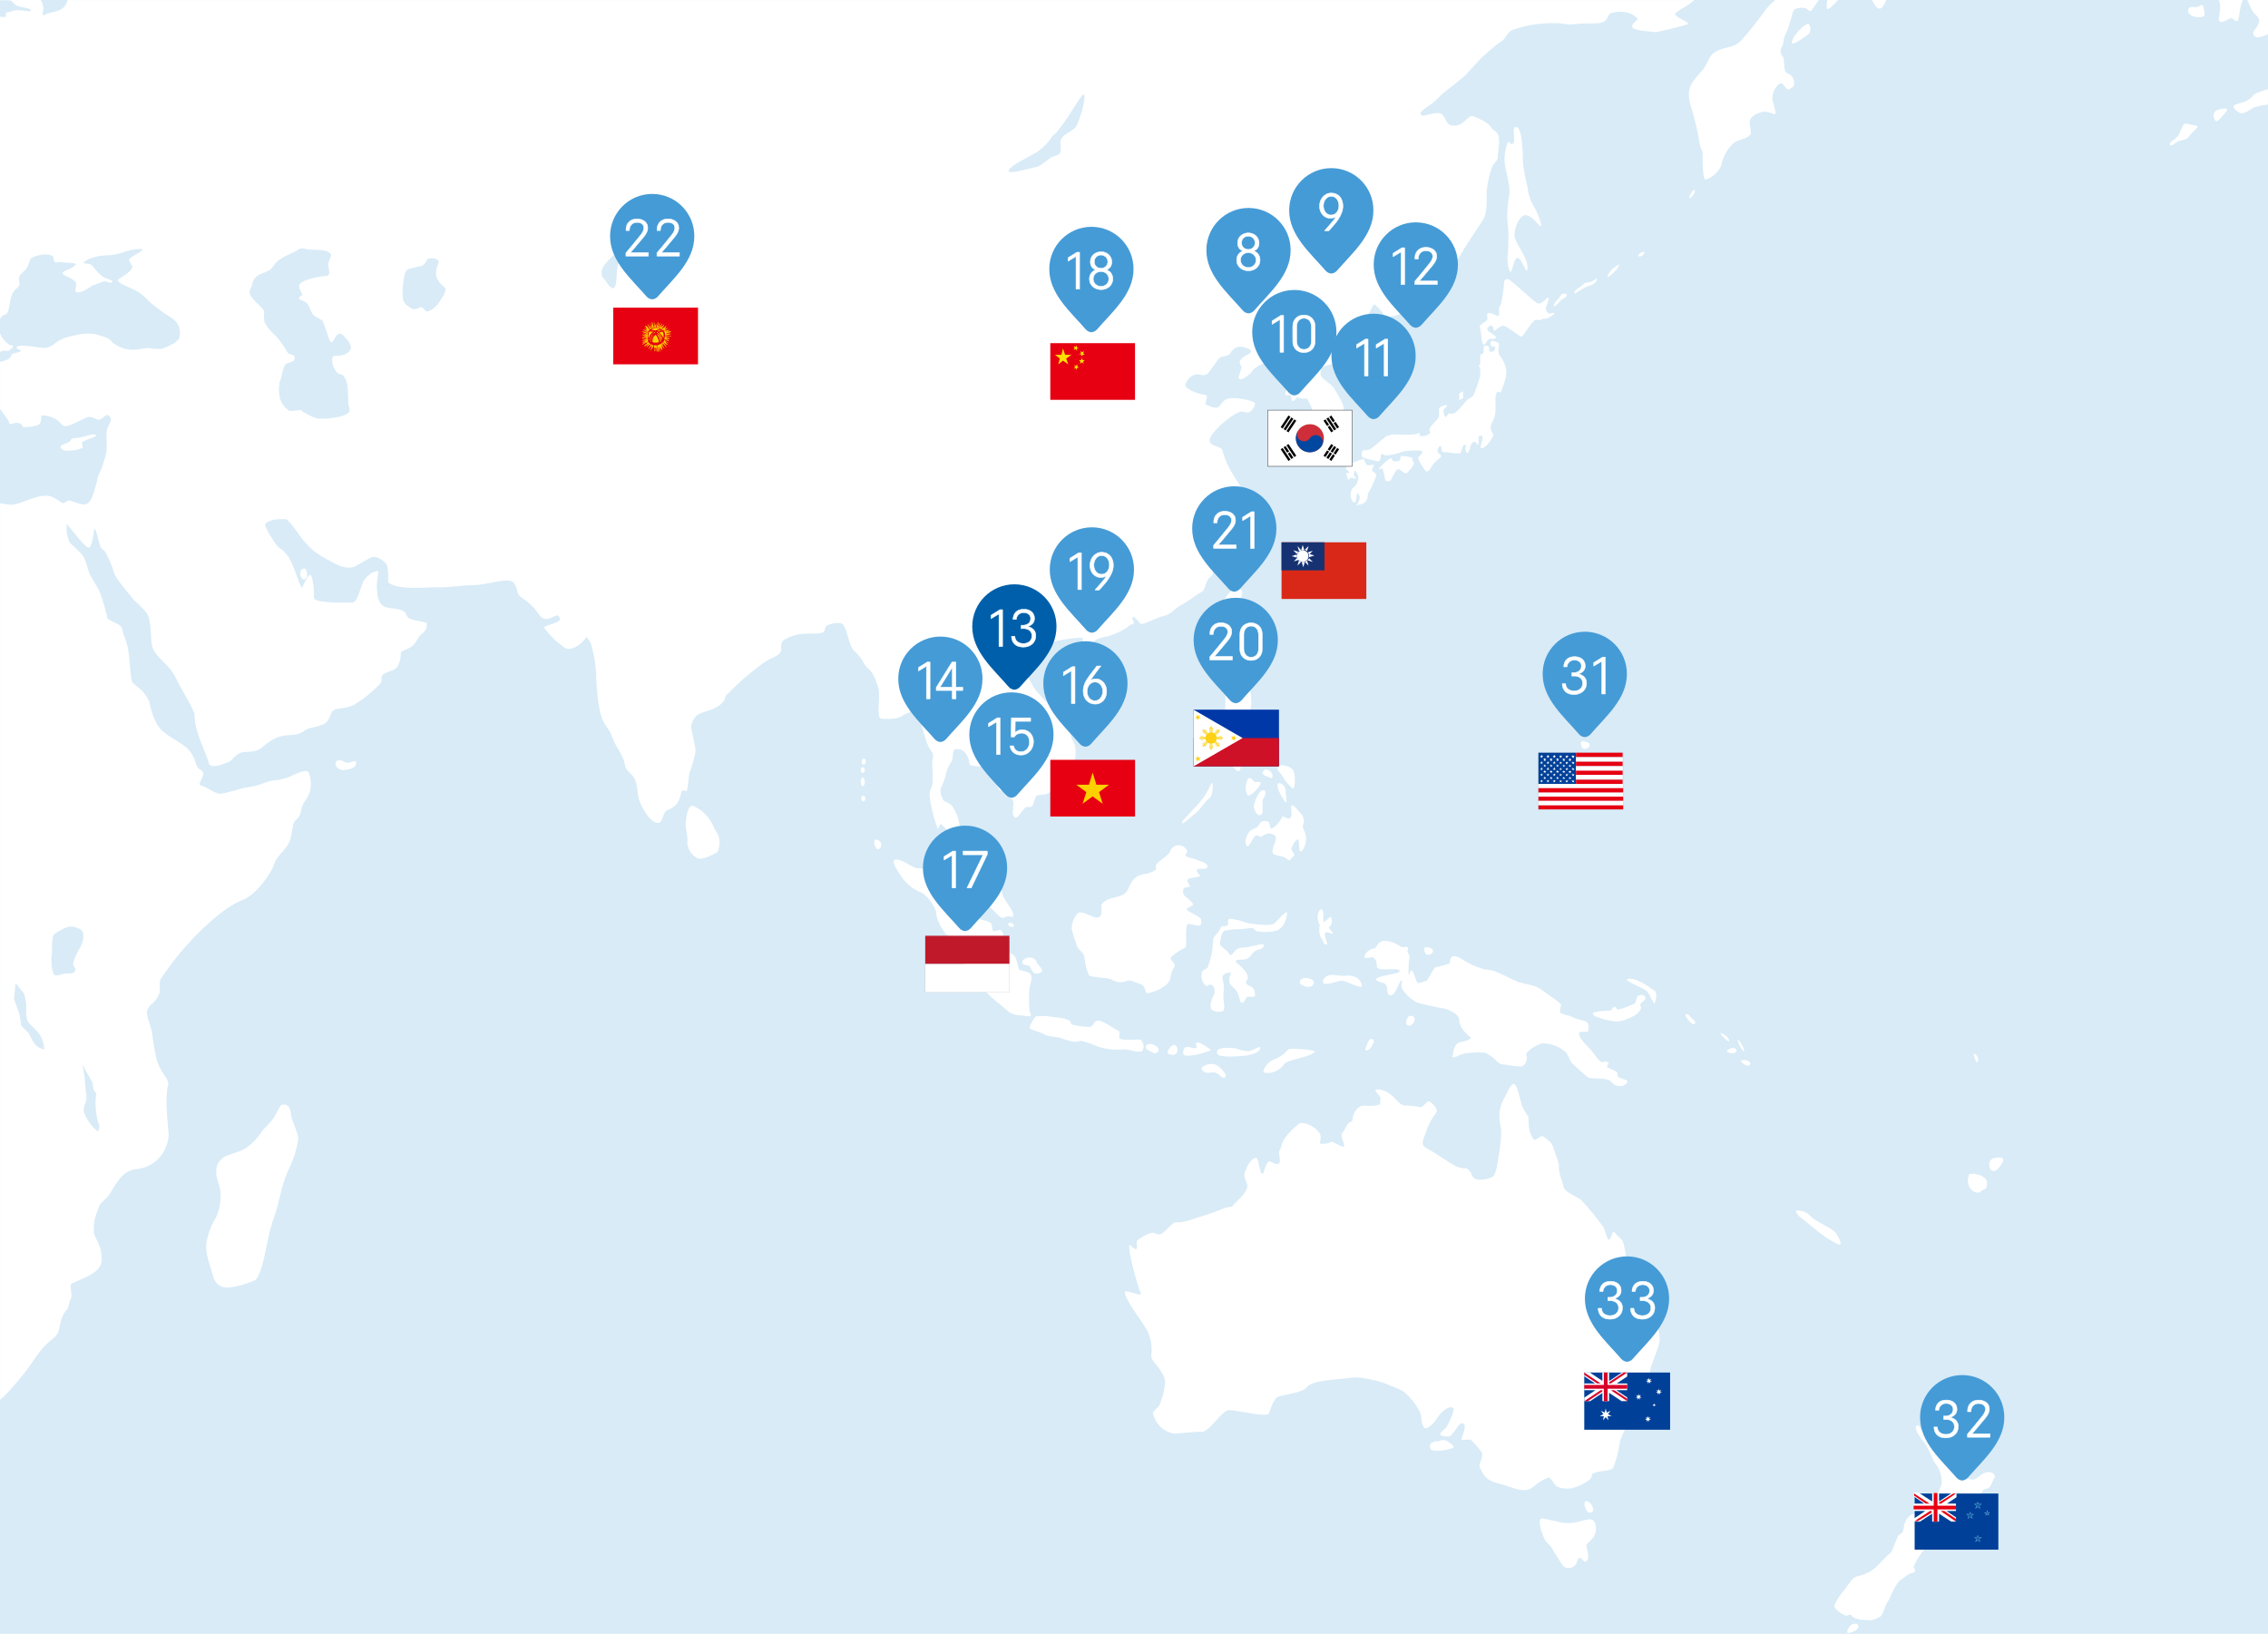 <?xml version="1.0" encoding="UTF-8"?>
<svg xmlns="http://www.w3.org/2000/svg" xmlns:xlink="http://www.w3.org/1999/xlink" viewBox="0 0 640 461">
  <defs>
    <style>
      .n {
        fill: #0038a8;
      }

      .o {
        fill: #fdd000;
      }

      .p {
        fill: #e60012;
      }

      .q, .r, .s, .t {
        fill: #fff;
      }

      .u {
        fill: #d92817;
      }

      .v {
        fill: #c0192a;
      }

      .r {
        stroke-linecap: round;
        stroke-linejoin: round;
        stroke-width: .14px;
      }

      .r, .w {
        stroke: #fff;
      }

      .x, .y, .w {
        fill: none;
      }

      .z {
        fill: #004098;
      }

      .aa {
        isolation: isolate;
      }

      .ab {
        fill: #ffe100;
      }

      .ac {
        fill: #163272;
      }

      .y, .w, .t {
        stroke-width: .05px;
      }

      .y, .t {
        stroke: #ababab;
      }

      .ad {
        fill: #459bd6;
      }

      .ad, .ae {
        fill-rule: evenodd;
      }

      .af {
        fill: #0060ad;
      }

      .ag {
        fill: #fcd116;
      }

      .ah {
        fill: #cd2e3a;
      }

      .ai {
        fill: #ce1126;
      }

      .aj {
        fill: #d8ebf7;
      }

      .s {
        stroke: #000;
        stroke-miterlimit: 10;
        stroke-width: .1px;
      }

      .ae {
        fill: #005faa;
      }

      .ak {
        fill: #d60029;
      }

      .al {
        fill: #0047a0;
      }
    </style>
    <symbol id="a" data-name="ブルー" viewBox="0 0 15.96 19.96">
      <path id="b" data-name="シェイプ 1 のコピー 2-4" class="ae" d="M7.98,0C3.57,0,0,3.58,0,7.98v.04C0,12.71,3.99,16.06,6.9,19.42c.27.31.65.5,1.05.54h.05c.41-.04.78-.23,1.05-.54,2.91-3.36,6.9-6.71,6.9-11.4C15.98,3.62,12.43.03,8.02,0h-.04Z"/>
    </symbol>
    <symbol id="c" data-name="水色" viewBox="0 0 15.96 19.96">
      <path id="d" data-name="シェイプ 1 のコピー 2-4" class="ad" d="M7.98,0C3.57,0,0,3.58,0,7.98v.04C0,12.71,3.99,16.06,6.9,19.42c.27.31.65.5,1.05.54h.05c.41-.04.78-.23,1.05-.54,2.91-3.37,6.9-6.71,6.9-11.4C15.98,3.62,12.43.02,8.02,0h-.04Z"/>
    </symbol>
  </defs>
  <g id="e" data-name="レイヤー 4">
    <g id="f" data-name="レイヤー 2">
      <rect class="aj" y="0" width="640" height="461"/>
    </g>
    <path class="q" d="M345.46,208.39c.15.6,1.34-.74,1.94,0s-1.94,2.68.6,3.58c1.04.3,2.38-1.04,3.58-.45.45.15,1.34,1.94,1.94,1.94s.89-1.49,1.49-1.04c1.79,1.34,3.73,4.02,4.32,3.87,0-1.64-.45-3.28-1.49-4.92-.75-1.19-.89.15-1.94-.3-.74-.3-1.64-1.49-2.23-1.49s-1.49,1.64-2.09,1.19c-1.34-.74-2.09-4.17-1.49-5.51.6-1.34,2.83-4.47,2.98-6.11.15-2.09-.15-4.32-.89-6.26-.3-.75-1.49.6-2.09.6s-2.68-2.09-3.87-.3c-.74,1.04-.15,6.71-.74,8.94-.15.74-1.04-.3-1.49-.15-.89.3.74,3.13,1.49,6.41ZM518.68,0h-3.02c-.18,1.09-.35,2.16-.04,2.47.4.4,1.9-1.18,3.06-2.47ZM564.79,326.69c-1.19-.3-3.72,0-3.43,2.09.15,2.23,1.94,2.09,3.13.15.3-.6,1.49-1.94.3-2.23ZM444.85,429.5c-1.34.3-2.68.3-4.02.15-1.94-.45-3.72-.89-5.66-1.19-1.34,0-.45,3.43.74,5.96.45.89,1.49,1.49,1.79,2.09,1.04,1.79,2.23,3.58,3.28,5.22.74,1.04,2.68.89,3.43,0,.6-.45.6-1.64,1.04-1.94,1.19-.89,1.34,2.09,2.53.3.75-1.04-.74-3.87-.15-4.47.74-.6,1.49-1.34,2.09-2.23.6-1.49.74-3.58-.45-4.47-.89-.6-2.68.15-4.62.6ZM517.86,347.7c-.89-1.19-5.81-3.13-7-4.62-1.04-1.04-2.53-1.64-4.02-1.49-.45.15.6,1.19.74,1.49.15,0,5.96,5.07,8.2,6.41,1.19.74,2.23,1.34,3.43,1.79.45-.3,0-1.79-1.34-3.58ZM505.64,12.16c.15.89,4.62-2.38,4.92-2.68.45-.89.45-1.94-.15-2.68-.74-.6-4.92,3.43-4.77,5.36ZM477.92,54.92c.45-.89.6-1.94-.3-1.04-.6.6-1.04,1.94-.89,2.09s.74-.6,1.19-1.04ZM556.74,336.08c2.09,1.19,1.94-.15,3.13-.45.89,0,1.04-2.23.6-2.83-1.64-1.94-5.36-1.94-4.92-1.04-.6,1.49-.15,3.28,1.19,4.32ZM556.89,297.34l.74,2.38c1.19,0,.45-2.38-.74-2.38ZM447.68,423.54c-1.19,0-.3,3.43,1.04,3.28,1.94-.15.15-3.28-1.04-3.28ZM290.04,270.22c-.74.15-2.09.89-1.34,1.79.45.45,1.34.15,1.79.6.45.45.74,1.64,1.34,1.94.74.3,1.64.15,2.23-.45.3-.45-1.19-2.09-1.49-2.38v-.15c-.3-1.04-1.49-1.64-2.53-1.34ZM346.51,179.48c.45-.45.6-1.49,1.04-2.68.75-1.19,1.34-2.53,1.79-4.02,0-1.34,1.04-3.72,1.19-5.66,0-.15,0-.3-.15-.45-.45-.74-1.34-1.04-2.09-.6-1.64,1.19-2.83,2.83-3.58,4.62-.45,1.19-.75,2.53-.89,3.87,0,1.04.89,1.79,1.49,2.83.6,1.04.74,1.94,1.19,2.09ZM335.48,260.69c.45,0,2.68.74,3.13.45.45-.3.45-1.19.3-1.79-.15-.74-4.77-2.53-4.02-2.98.3-.15,1.79-.89,1.79-1.19s-1.34-1.64-1.64-1.79c-1.04-.6-1.49-1.64-1.04-2.68.3-.6,2.09-.15,1.79-.74-.3-.6-1.19-1.64-.45-1.94.75-.45,3.87-.6,3.28-1.04-.6-.45-1.19-1.34-.74-1.64.74-.6,2.98.45,2.83-1.04-.15-1.04-2.83-1.49-3.58-1.94-.45-.15-2.23-.45-2.53-.89-.3-.45.6-1.04.45-1.34-.45-1.04-1.34-1.64-2.53-1.64-1.04,0-1.79.6-2.23,1.49-.6,1.79-4.02,3.13-4.17,4.32,0,.45.45.89-.3,1.34-1.04.6-2.09.89-3.28,1.04-.74.15-1.64.45-2.23,1.04-.6.45-1.04,1.19-1.34,1.79-.74,1.34-.74,2.38-2.53,3.13-1.79.74-3.58.6-5.22,2.09-1.04,1.04.3,3.13-1.04,4.02-1.34.89-4.62-2.23-6.11-1.04-1.04,1.19-1.64,2.68-1.64,4.32.3,1.34.6,2.68,1.19,3.87.3,1.94,1.49,2.38,2.09,3.28.6.89.15,2.98,1.64,6.11,1.79.6,4.32.45,6.26,1.04,1.34.89,2.83,1.04,4.32.45,1.04-.45,2.09.3,3.87.89,1.79.6,1.04,2.53,1.94,2.53,1.34,0,6.26-1.79,6.56-4.32.3-2.53,1.49-3.13,1.19-3.73-.6-1.19-1.64-1.49-.89-2.23,1.19-1.04,2.53-1.94,3.87-2.53.74-.3-.45-6.85,1.04-6.71ZM308.07,192c.6-1.64,1.94-4.32,1.04-4.92-1.34-.74-4.92.74-6.41,2.23-1.94,1.79-2.09,3.72.6,4.62,1.79.6,3.87-.3,4.77-1.94ZM408.94,407c-.74-.74-2.09-.89-2.98-.3-1.34-.15-3.13.45-2.23,2.23.3.6,3.28.6,6.11-.3,1.04-.3-.15-1.04-.89-1.64ZM285.27,260.39c-1.04-.3-1.04,1.04.15,1.19,1.04,0,.89-.89-.15-1.19ZM463.17,360.96c-1.04-2.23-2.09-2.09-3.87-4.47-.6-.89-.45-3.73-1.34-6.11-.45-1.04-1.94-1.94-2.38-2.68-.6-.89-.89,2.23-1.64,2.09-.45,0-1.04-2.83-1.49-3.58-1.94-2.68-4.02-5.22-6.26-7.6-.74-.74-4.62-2.23-4.92-3.58-.15-1.04-1.49-4.17-1.34-5.51s-1.04-3.87-1.79-6.26c-.45-1.19-1.94-1.94-2.53-2.53-.89-.74-2.23,1.49-2.83.74-1.79-2.23-1.34-5.81-1.49-6.41-.74-.89-1.19-1.94-1.79-2.98-.74-2.68-1.19-5.07-1.94-5.96-1.04-1.34-2.38,2.68-2.98,3.58-1.49,2.38-1.79,5.21-1.19,7.9.6,1.34-.15,7.15-.89,11.03-.15,1.04-.45,2.09-.89,2.98-.6.89-3.13,1.49-4.77,1.19-1.94-.45-1.19-2.09-2.98-3.13-1.04,0-2.09-.15-2.98-.6-2.09-1.04-6.26-4.02-7.75-4.77s-1.79-1.19-1.64-2.23c.15-.74.89-2.53,1.34-3.87.6-1.49,1.49-2.98,2.53-4.32.45-1.04-.89-2.24-1.79-2.98s-1.79,1.64-2.83,1.49c-1.34-.3-2.83-.45-4.17-.45-1.64,0-2.38-1.79-4.17-3.13-1.34-1.19-3.87-1.79-4.32-1.19.15.74,1.79,1.94,1.49,2.38-.3.45.15,1.34-.3,1.64-1.64.74-4.47.15-5.22.45-1.49.74-2.38,2.38-2.38,4.02,0,.3-1.04.45-1.49,1.19-.45.89-.89,1.79-1.49,2.53-.45.74.74,2.83.6,3.58-.15.75-3.43-1.64-3.73-1.19-.3.45-3.28.74-3.13.3.6-2.38.15-2.53-.74-3.58-.89-1.04-3.58-2.53-5.07-1.94-1.49,1.19-2.98,2.68-4.17,4.32-1.04,1.64-.74,2.38-1.49,3.58-.3.45.75,2.98-.15,3.43-.89.45-2.09-.74-2.68-.6-1.04.3-1.34,3.13-1.79,3.43-.89.6-1.04-4.47-1.94-4.47-1.19,0-2.98,2.68-3.28,4.92,0,.6.89,2.53.89,2.98-.15,2.23-3.28,4.47-4.32,5.81l.15.15c-1.64-.3-4.02,1.19-7,2.09-3.58,1.04-6.85,2.53-8.94,2.23-1.04,0-2.38,1.94-3.72,2.98-1.64,1.19-2.24-.3-2.98,0-1.64.3-3.13,1.19-4.32,2.23-.3.45.15,1.79-.15,2.23-.6.74-2.09-1.79-2.09-.74,0,2.83,2.09,10.28,3.28,13.41.45,1.04-4.32-1.19-4.47-.45-.45,1.64,5.22,8.79,6.26,10.88,1.04,2.09,1.49,4.47,1.19,6.85-.3,1.94,2.23,2.83,3.72,6.7.45,1.19-.3,4.77-1.34,7.3-.6,1.34-1.94,1.64-1.94,2.53.6,2.83,2.83,5.07,5.66,5.66,1.64.15,6.85-.6,7.75-.45,2.38.6,5.81-6.11,8.2-6.11s10.73,2.23,11.17.89c.45-1.19,1.19-4.32,2.83-4.77,2.23-.6,6.85-1.19,7.75-2.53,1.64-2.24,9.83-2.24,12.07-2.68,3.43-.6,9.68,1.19,11.32,2.09,1.34.45,2.68,1.04,3.87,1.64,1.79,1.49,3.28,3.28,4.47,5.36,1.04,1.79.3,3.58,1.49,4.92.74.74,2.38-.89,3.43-2.38,2.68-4.17,5.36-3.87,4.77-2.23-.45,1.49-1.04,2.83-1.79,4.17-.45.89-1.79,1.64-1.94,2.23s1.34.74,2.38.74c1.49-.15,2.98-4.77,4.32-3.58.74.74-.3,2.98-.74,4.32-.15.45,2.53-.15,2.83.3,1.34,1.34,2.68,2.98,2.83,3.28.89,1.19-.89,3.43-.45,4.32,1.04,2.23,1.64,3.72,5.36,4.62,3.73.89,7.15,3.13,9.83.89,1.19-1.04,2.53-1.94,4.02-2.53.74-.3,1.34,1.19,2.38,2.38,1.49.74,3.28.89,4.92.45,1.64-.45,3.28-1.34,4.62-2.38.6-.45.3-1.34.89-1.64,2.09-1.04,4.77-.45,5.66-1.64.89-2.23,1.49-4.47,1.79-6.85.45-2.09,1.49-4.02,2.83-5.81,1.04-1.34,1.19-6.85,2.38-7.75.3-.3,1.94-.45,2.23-1.19.74-2.09.89-4.62,1.34-6.56.74-2.53,2.53-6.11,2.53-8.2s-1.34-5.81-1.49-8.2c-.15-1.79-2.83-6.85-3.73-8.64ZM290.48,284.97c-.15-1.94-.15-4.02,0-6.11.15-1.04,1.04-2.68.3-4.02-.3-.6-2.83-1.04-3.13-1.19-.3-.15-.74-3.43-1.49-4.02-.15-.15-3.58-2.24-3.87-3.28,0-.45,1.34-.89,1.19-1.34,0-.6-.3-1.34-.75-2.23-.6-1.04-2.09.45-2.53-.15-.45-.6,0-1.79-.74-2.23-1.64-1.04-2.24-.45-4.02-1.79-.74-.6-.45-1.49-1.04-2.09s-1.64.45-2.68-.75c-.6-.74-2.83-2.83-3.58-3.58-1.19-1.19-3.43-2.09-4.02-2.98-1.04-1.79-1.79-3.87-3.58-4.17-.89,0-1.79,0-2.53-.3-1.64-.74-3.58-2.23-5.07-2.23-2.23,0,.89,3.87,1.49,4.92,1.19,1.79,2.98,3.28,4.92,4.17,2.38.6,5.21,5.36,4.77,6.11.45,2.23,1.49,4.17,2.83,5.96,1.64.6,2.68,2.98,2.98,3.58,1.34,2.83,2.53,6.56,4.02,7.6,1.19,1.04,2.23,2.23,3.13,3.58,1.04,1.49,2.38,2.68,3.72,3.87,1.19.89,2.38,1.94,3.58,2.98.89.74,2.09,1.19,3.28,1.19.45,0,2.24.3,2.98.3s-.15-1.19-.15-1.79ZM322.22,296.6c.45-.3.89-1.64-.15-3.13-.3-.45-3.87.3-5.81-.3-1.04-.3.3-1.94-.74-2.38-1.79-.74-4.77-3.43-6.26-2.68-.74.45-.89,1.79-2.09,1.64-1.49,0-2.98-.3-4.47-.6-.74-.3-.45-.74-.74-1.04-1.19-.89-4.02-1.04-5.07-1.19-1.49-.3-2.98-.3-4.47-.15-.75.45-1.19,1.49-1.94,3.13-.15.6,2.83,1.19,3.87,1.79,1.34.89,3.43.74,4.92,1.19,1.79.6,3.28,1.19,4.47,1.04,1.19-.15.89-.6,4.47.74,2.53,1.19,5.21,1.64,8.05,1.49,2.38-.3,4.47,1.04,5.96.45ZM631.84,4.41c.24-1.76.61-3.47,1.04-4.41h-6.8c.59.9.43,2.88.1,4.85-.45,2.68,2.38.6,3.28.3s1.94,2.53,2.38-.74ZM634.17,0c.8,1.68,1.01,2.98,2.58,4.41,1.64,1.49.3,2.83-.74,4.32-.45.74-.15,2.68,2.98,1.34.37-.16.7-.29,1.01-.41V0h-5.83ZM625.58,31.08c-1.34.45-1.04,2.83-.15,3.13.45.15,1.94-1.64,2.83-2.83.89-1.19-1.34-.74-2.68-.3ZM617.39,34.95c-1.49-.45-1.49,1.04-2.23,2.23-.3,1.94-3.13,2.68-2.83,3.58.3.89,1.34-.45,2.38-.89,1.04-.45,2.23-.3,2.98-1.34.74-1.04,1.34-1.49,2.23-2.38.89-.89-1.04-.74-2.53-1.19ZM619.77,2.02c-.74,0-1.49-.3-2.09.3s0,1.64.74,2.09c.74.45,3.13.74,3.58,0,.3-.3.15-.6-.15-2.23s-1.34-.15-2.09-.15ZM23.33,124.65c1.19-.74,4.47-1.49,3.72-1.94-.74-.45-2.68.3-4.47.74-.89.15-1.79.15-2.23.3-.3,0-.45.74-.74.89-1.04.6-2.68.89-2.53,1.49.3,1.34,2.53,1.04,2.09,1.04,1.34,0,2.68-.15,4.02-.74.45-.15-.45-1.49.15-1.79ZM530.82,2.32c.59-.34,1-1.26,1.48-2.32h-4.07c.81,1.52,1.56,2.84,2.59,2.32ZM2.62,98.87c.6-.45,1.04-.74,1.04-1.19s-.74,0-1.49-.74c-.86-.72-1.71-1.71-2.17-2.84v5.24c.08-.06.15-.11.23-.16,1.04-.6,1.79.15,2.38-.3ZM257.11,200.64c1.19-1.34.45-2.23,1.19-2.23,2.68.3,1.04,3.72,1.79,6.41,1.19,3.72,1.34,5.36,2.83,7.3.74.89.15,1.94.15,3.28,0,.89.15,3.28.15,4.47,0,3.13-1.34,2.38-.74,5.96l.15.89c.45,2.38,1.04,4.77,1.94,7,.3.6.6-1.64,1.19-1.04,1.64,1.64,3.73,3.73,3.87,5.07,0,.45,0,.74.15,1.19.6,2.38,1.64,4.77,1.64,7,0,1.49,2.09,5.81,3.43,7.3.74.74,2.83,1.49,3.87,2.23,1.64,1.19,2.23,2.24,3.58,3.28.74.6,1.34,0,1.79-.15.74-.3,2.09.89,1.79-.89-.15-1.19-2.38-3.43-2.98-5.22-.74-2.68-.3-5.81-1.19-8.34-.6-1.49-1.94-2.68-3.73-4.32-.15-.3-1.04-1.04-1.19-1.19-.6-.89-1.34-1.79-2.23-2.53-1.79-1.34-3.58-1.94-3.73-2.68-.15-1.49-.45-2.98-1.19-4.32-.3-.74-.74-1.49-1.34-2.09-.74-.6-1.94-.89-2.09-1.19-1.79-3.43-.15-3.72.45-6.41,1.04-4.32,1.79-3.87,2.09-5.22.45-1.79-.3-2.83,1.34-2.83s2.68,1.04,3.28,2.98c.15.6.15,1.34.45,1.49,1.04.6,3.28.15,4.62.89.6.45,1.19,1.04,1.49,1.79.75,1.49,1.49,3.28,1.94,4.17.45.89,1.34-.15,1.79.6,0,0-.15.45-.15.74s.3.74.6.74c1.04.3,1.64.75,1.79,1.34.3,1.49-.74,3.87.6,4.62.6.3,1.49-1.49,2.83-2.83.45-.45,1.19,0,1.79-.3.6-.3.89-2.83,1.49-3.13.6-.3,2.23-.15,2.68-.45,1.34-.6.89-.3,2.83-2.68,1.19-1.34,4.62-1.49,5.07-2.09.45-.6-.3-4.32,0-4.77.45-1.34.45-2.68.15-4.02-.15-.89-.89-1.64-1.04-2.53-.6-1.79-.74-3.58-1.64-4.47-2.23-2.23-5.81-5.66-8.34-8.64-1.19-1.64-2.09-3.43-2.83-5.36-1.04-2.09,2.98-3.58,4.62-6.85.74-1.49,7.45-2.53,11.03-2.68,1.04,0-.3,1.94.15,3.43.3.74,1.04,1.34,1.79,1.34,2.98-.15.45-2.23,1.64-3.72.89-1.04,3.58-1.34,4.17-1.49,1.64-.6,3.13-1.19,4.62-2.09,1.04-.6,1.34-1.19,1.94-1.19,1.49-.15-.89-2.38.45-2.09.74.15,1.64,1.94,2.23,1.94,1.19,0,4.47-1.94,6.7-2.38,1.49-.3,2.98-2.23,4.47-2.98,2.09-1.04,3.72-2.53,5.66-3.58,1.64-.89.74-3.28,2.98-4.62.6-.3,0-2.68.45-2.98.45-.3.89.45,1.34.15,1.64-1.34,2.53-5.22,3.87-6.56.6-.6,1.34.74,1.64.15.3-.6-.3-2.68,0-3.58.3-.89,1.49-.45,1.64-1.34.15-.45-.74-.89-.74-1.19.15-.6.74-1.04,1.04-1.34s-.89-1.64-2.09-1.34c-1.64.3-4.32.15-4.02-.3.3-.45,5.66-2.09,5.66-2.68s-3.13-2.53-3.13-3.28,2.98.15,2.68-.45c-.74-1.49-2.83-4.47-3.43-5.81-.89-1.64-1.49-3.28-1.94-5.07-.3-.89-3.58-1.04-3.58-2.53,0-2.23,6.26-7.6,8.79-8.2.89-.15,1.94.6,2.68,0,1.04-.74,1.64-2.23,1.19-2.53-1.19-.89-6.85-1.94-8.34-.74-.74.45-1.34,1.79-2.09,2.09-1.19.3-2.68-.6-3.13-.74-1.04-.3,1.19-2.68-.45-2.83-1.64-.15-5.51-1.49-5.51-2.83.45-1.49,1.64-2.68,3.13-2.98.89,0,2.09.6,2.98,0,.89-.6,2.83-4.02,3.58-4.62,1.04-.74,2.53-.15,3.13-1.49.74-1.34,2.24-1.94,3.73-1.49.6.3,1.79.3,1.94,1.04.3,1.04-2.09,1.04-2.98,2.68-.6,1.04.6,1.34.3,2.23-.3,1.19-1.04,2.68-.6,2.98.74.6,3.13-1.34,3.72-2.23,1.34-2.09,6.71-3.58,8.94-3.72.74-.15-1.04,3.58-.3,3.72s2.23-.45,2.83,0c.6.45-.15,1.79-.45,3.13,0,.45,1.19,0,1.04.6-.15.89-.74.15-1.34.45-.89.6-1.34,1.49-1.49,2.53,0,.3,1.04-.15,1.49.15.45.3.15,1.64.74,1.64.45,0,1.04-1.19,1.34-1.04,1.19.6,2.53.15,2.68.45.45.89,1.64,2.53,1.34,3.87-.15.45-1.94.3-2.09.45s1.04.89,1.04,1.49,0,2.53-.15,3.43-.45,1.04-.74,1.94c-.6,1.19-.45,2.53.3,3.58.6.6,2.38-.3,4.32-.89.6-.15.74-.89,1.34-1.04s1.49.3,1.64.3c.6-.15.15-.45,1.04-1.34.45-.45,1.04.6,1.79.15.89-.6.89-2.98.89-3.87,0-2.09-.3-4.32-.6-6.41-.74-1.64-1.64-3.28-2.68-4.92-.45-.74-3.28-2.53-3.58-3.28-.15-.6-.15-1.34.15-2.09.3-1.19,4.92-1.04,5.66-2.38,1.04-1.64,1.94-3.28,2.68-5.07-.15-1.79.6-3.58,1.94-4.77,1.19-1.04,2.24-2.23,3.28-3.58.3-.45,1.04-2.53,1.49-2.23.89.74,1.64,1.49,2.23,2.38.6,1.04,1.79,1.34,2.83.89,2.68-.6,5.07-1.79,7.3-3.43,1.79-1.49,8.79-8.64,11.77-13.71,2.38-4.17,5.51-8.49,6.56-10.28,1.04-1.79.89-4.62.89-7.9.3-2.38.74-4.62,1.49-6.7.3-1.04,1.64-1.79,1.64-2.68,0-1.64.74-4.77.15-6.41-.45-1.19-1.64-1.34-2.09-2.23-.74-1.49-4.62-2.98-5.21-3.13-1.49-.15-2.53,3.13-5.81,2.68-1.94-.3-1.79-3.13-3.28-3.43-2.23-.45-4.77,1.19-5.36.45-1.04-1.04,2.68-2.53,4.62-4.62s3.43-2.83,7.15-5.96c2.23-1.94,4.77-5.96,11.17-10.43.89-.6,1.34-2.38,2.83-2.98,4.62-1.64,9.54-2.23,14.3-1.79,1.79.45,1.79.15,5.51,0,1.94-.15,4.47.15,5.81-.45s1.34-2.38,2.23-2.53c2.68-.74,5.66-.45,7.45,1.64.3.3-1.94,1.34-1.49,2.38.45,1.04,5.81,1.19,6.26,1.34,1.04.15,8.64-1.94,9.09-2.09,1.94-.45-4.32-2.23-3.13-3.28.89-.74,1.94-1.34,2.98-1.94.82-.52,1.6-1.11,2.3-1.72H19.02c0,.21-.04.42-.16.68-1.34,3.13-3.87,2.09-6.71,3.72-.38-.89.74-2.21-.65-4.41H0v.04c.42.01.85.02,1.28.04h1.34c1.19.15.89,1.04,2.38,1.64,1.79.6,3.72.45,3.72,1.34,0,.45-3.58-.6-5.07,0-1.04.45-1.79.3-1.94.6-.15.3.15.89-.3,1.19-.23-.06-.79-.09-1.42-.12v85.26c.08-.12.15-.24.23-.35.3-.3.89-1.04,1.49-.89.3-.45.6-.89.74-1.49.15-.74.3-1.64.45-2.38.6-3.43,1.94-3.13,2.53-4.32.3-.74-.3-1.34,0-2.53.3-.74,1.64-1.64,2.09-2.38.74-1.04.74-2.53,1.34-2.83,1.04-.6,2.23-.89,3.43-1.04.74,0,2.98,0,2.83,1.19,0,.45.15.75.45,1.04.3.15,1.49-.15,1.94,0,1.49.15,4.17.15,3.87.6-1.04,1.64-5.07,1.79-3.28,2.98.6.45,2.83,1.19,3.28,2.09.45.89-.74,2.83.45,2.83,2.23,0,3.58-1.94,5.07-2.23.74-.3,1.49-.6,2.38-.89,1.04,0,2.09.74,2.38.15.3-.6-1.34-.6-2.68-1.49-.45-.3-.89-.74-1.34-1.19-.6-.6-1.19-1.34-1.64-1.94-.3-.6-2.38-.45-2.38-.74.15-.89,4.02-2.09,5.81-2.09,2.23,0,4.32-.45,6.26-1.19,1.49-.45,2.98-.75,4.47-.6.3.74-3.13,1.79-3.72,2.98-.15.45,1.04,1.64.89,2.09-.6,1.79-3.13,2.68-4.02,3.58-.45.45,1.49,1.49,3.58,2.38,1.94.74,3.58,1.94,4.92,3.43,1.04,1.04,2.23,1.94,3.43,2.83.89.6,1.94,1.34,3.13,2.09,2.09,1.19,2.98,3.72,2.09,5.96-.6,1.04-3.43,2.38-5.07,2.83-1.19,0-2.38,0-3.58-.3-1.04.15-2.38.3-3.28.45-2.09.3-4.32-.3-6.11-1.49-1.04-.6-1.19-1.49-2.53-1.94-.6-.15-2.23-.74-2.98-.89-2.83-.45-4.32,0-7.6.74-4.02,1.04-4.17,3.13-7,3.13-1.19,0-6.56-1.19-7.6-.3-.6.45,1.79,1.04,1.04,1.34s-2.53.45-2.53,1.04c-.09.99-1.91,1.59-3.21,1.86v13.23c1.07,1.69,2.76,3.44,2.62,4.28.6.15,1.64-.45,2.53-.3,1.34.3.89,1.34,1.79,1.19,1.49,0,2.83-.15,4.02-.74.74-.6.6-1.64.74-2.53,2.23-.15,4.47.89,5.81,2.68,1.19,1.34,5.36-1.79,7.45-2.23,1.04-.3,2.09.74,2.83.74,1.64-.15,2.09-2.38,3.28-.74.74.89-.6,2.23-.89,3.58-.45,1.94.15,3.87-.15,6.11-.45,2.23-1.19,4.62-2.23,6.71-.3.74-.45,1.64-.6,2.38-1.04,3.28-1.34,4.92-2.68,5.66-1.34.75-3.58-.74-5.07-.89-.45-.15-1.34.89-1.64.74-1.19-.45-2.68-1.94-4.17-2.09-3.87-.3-7.75,2.53-10.43,2.53-.66,0-1.82-.17-3.21-.4v252.92c1.69-1.25,2.9-2.78,5.45-5.77,4.32-5.07,5.36-8.2,8.94-11.03.89-.6,1.64-1.34,2.09-2.38.45-1.19.45-4.32,2.53-6.41.3-.3.45-1.94.89-2.68.74-1.19-.45-4.02.3-4.47,2.98-1.49,8.49-2.98,8.49-6.71,0-4.77-2.24-6.11-2.24-8.05,0-3.28.3-3.72,1.49-7,.3-1.04,2.09-2.24,2.83-3.28,2.23-3.43,3.58-6.85,7.9-7.3,3.28-.3,6.26-2.38,7.75-5.36.6-1.19,1.04-2.53,1.19-4.02-.3-4.77-1.19-9.98-.15-14.6.15-.74-.6-1.79-1.49-3.13-.74-1.04-1.19-2.09-1.64-3.28-.6-2.38-1.04-4.92-1.34-7.45-.3-2.53-1.79-5.22-1.49-6.71.15-.74.6-1.34,1.04-1.79,1.19-.89,2.09-2.09,2.53-3.58.15-.89-.3-2.68.3-3.73,1.64-2.53,3.58-5.07,5.51-7.45,5.07-5.96,12.22-12.81,17.73-14.9,3.58-1.34,7.9-7.3,8.79-10.13.89-2.83,3.87-4.02,4.62-7.3s.45-4.32,1.79-5.36c1.64-1.49.6-2.98,2.38-5.21,1.64-2.23,1.94-5.07,1.04-7.6-.45-1.19-1.94-.74-4.62.45-1.64.89-3.43,1.34-5.36,1.49-2.38.3-4.32,1.64-7.3,1.94-1.79.15-5.22,1.49-7.45,1.79-1.79.3-4.02-1.94-5.66-2.23-1.64-.3,1.34-2.83.3-4.02-.89-.89-1.04-.6-1.49-1.34-.15-.3-.3-.74-.45-1.04-.3-1.34-1.04-2.68-1.94-3.73-1.79-1.94-4.92-3.13-7.3-5.21-2.23-1.94-3.28-5.51-3.87-8.49-.45-.89-1.04-1.79-1.64-2.53-.6-.89-2.68-2.24-3.13-2.83-.89-2.68-.45-8.49-1.94-12.07-1.04-2.38-.6-3.28-1.64-4.02-.74-.6-2.68-1.19-3.43-1.94-.3-1.64-1.04-4.02-1.64-5.96-.74-2.83-2.98-5.07-3.73-7.6-1.19-3.58-.74-3.43-2.98-5.66-2.23-2.24-2.09-1.49-2.68-3.13-.45-1.34-.6-2.83-.45-4.32,1.79,2.09,5.07,6.56,6.11,6.71.74.15,1.34-2.53,1.64-5.36.3.15.3.3.45.6.45,1.04.74,3.13,1.34,4.62.15.45,1.04.89,1.34,1.34,1.04,1.94,1.94,4.02,2.53,6.11.45,1.49,4.62,6.26,5.66,7.6,1.19,1.04,2.38,2.23,3.43,3.43,1.79,2.83.74,8.49,2.09,10.73,1.79,2.98,4.17,3.72,6.11,7.6,1.94,3.87,5.36,9.24,5.36,10.58,0,4.92,3.43,10.88,4.02,13.56.3,1.49,3.28.74,5.81-.45.89-.45,1.79-2.09,3.43-2.53s3.87.15,5.66-1.34c6.26-5.66,8.34-2.09,12.22-4.92,1.19-.89,1.94-.45,5.07-1.64,2.09-.89,1.94-3.28,2.98-4.02,1.04-.74,3.28-.3,5.66-1.49,2.83-1.64,5.36-3.73,7.6-6.11.74-.89-.15-1.79.74-2.53s3.13-1.04,3.87-1.94c1.64-2.38.74-4.32,1.49-4.62,2.09-.89,3.13-1.04,4.47-3.58.89-1.64,2.68-1.64,2.53-4.32-1.04-.6-3.43-.6-4.92-1.34-.89-.45-.74-1.34-1.49-1.94-2.23-1.49-5.07-.15-6.71-2.38-.6-1.04-.89-2.23-.89-3.43-.15-.89-.15-1.94,0-2.83.15-1.19.3-2.23.3-2.83-1.04.15-1.94.45-2.68,1.19-.74.6-1.49,1.49-1.79,2.38-1.34,3.72-1.64,5.36-2.98,5.36-2.23,0-8.05.15-10.13-.74-.45-.15-.6-.6-.6-1.19.15-1.79-.15-3.58-.6-5.36-.6-1.64-1.94,1.34-2.68,3.13-.74-.3-2.09-5.81-3.72-8.49-.74-1.19-1.79-2.24-2.98-2.98-.74-.74-1.34-1.79-1.94-2.68-.75-1.04-1.34-2.23-1.79-3.43-.15-.3.15-.6.45-.89.89-.45,2.09-.89,3.13-.89h2.23c.74,0,3.73,4.32,4.32,5.21,1.64,2.09,3.58,4.02,5.96,5.36,3.13,1.64,5.51,3.58,8.64,2.98.89-.15,3.28-1.94,5.36-2.83,1.19-.45,3.13.89,3.73,1.49.89.89.89,2.83.89,5.66,2.98,2.38,11.92,1.19,14.16,1.34,2.23.15,6.85-.6,9.83-.6,4.02,0,9.83-2.38,11.32-.74,1.49,1.64.6,3.13,2.24,4.17.89.6,1.79,1.34,2.68,2.09.3.3.6.6.89.89,1.19,1.34,1.79,3.13,3.43,3.13,1.94,0,3.28-2.09,3.87-.15.45,1.49-5.07,1.79-4.32,2.83,1.64,2.09,3.58,4.02,5.81,5.51,1.94,1.04,5.21-1.49,5.96-3.13.89,1.19,1.19.74,1.94,4.32.6,2.53.89,5.07.89,7.75.15,3.13.45,6.41,1.19,9.54.74,3.28,2.53,4.17,3.28,6.56,1.49,4.02,2.98,4.47,3.72,8.34.3,1.34,1.64,1.94,2.38,3.13,1.34,2.24.89,4.92,1.64,6.71,1.79,4.47,4.47,6.85,5.81,5.96.74-.45.89-2.83,1.79-3.28,1.19-.45,2.09-1.04,2.98-1.94.6-1.04,1.04-2.09,1.19-3.28.3-1.04,1.49-.15,1.49-.3.6-1.49.45-3.58.89-5.36.74-1.94,1.34-3.87,1.64-5.81.15-1.64-1.34-5.96-1.19-7.15.15-1.19.74-2.24,1.64-3.13,1.79-1.04,3.73-1.19,4.92-1.94,1.04-.45,1.94-1.19,2.68-2.09.3-.45.3-1.19.6-1.49,3.43-3.58,7-6.71,11.03-9.54,1.34-.89,3.73-1.64,4.32-2.68.6-1.04-.45-2.23.89-3.43,1.79-1.04,3.87-1.79,6.11-1.79,1.64-.15,3.73.15,4.77-.3,1.04-.45.6-1.49,1.19-1.94,1.19-.6,2.68-.89,4.02-.74,1.94.45,1.94,6.41,4.02,8.05,2.09,1.64,2.53,4.02,3.72,4.77,1.19.75,2.38,3.43,2.98,5.96.45,2.83-.74,7.9.74,8.2,1.34.15,4.62.15,5.81-.74.6-.6,2.09-.89,2.53-1.34ZM284.67,48.06c.74-1.49,3.72-2.68,6.71-4.47,2.09-1.04,3.87-2.68,5.21-4.62,1.19-1.79.45.15,3.73-4.47,3.28-4.62,6.11-10.43,5.66-6.56-.3,2.53-1.04,4.92-2.09,7.3-.74,2.09-5.07,2.38-4.62,5.51.3,3.13-.45,2.83-2.09,3.43s-3.13,2.68-4.92,2.98c-1.79.3-8.34,2.38-7.6.89ZM9.92,294.66c-.74-.89-1.34-2.09-1.79-3.13l-2.09-2.09-.6-3.43-1.49-4.17.45-4.47,2.38,2.98c.3.89.45,1.79.6,2.83,0,1.04-.15,4.17.6,5.22.74,1.04,2.09,1.94,3.13,3.43.89,1.19,1.34,2.83,1.34,4.32-1.04-.3-1.94-.74-2.53-1.49ZM26.16,305.54s0,2.68,1.04,2.83c-.3,1.64-.3,3.28-.15,4.92.15,1.19.3,2.38.74,3.58.6,1.19,0,1.79-.15,2.38-1.79-1.19-4.02-4.62-4.02-5.96s1.04-2.68.74-4.32c-.3-1.64-.45-4.77-.45-4.77l-.6-3.72,2.83,5.07ZM20.35,261.43c1.64.3,3.13.89,3.13,2.09.15,1.19-.15,2.53-.74,3.58-.89,1.49-1.64,2.98-2.09,4.62-.15.89.74,1.34.6,2.09-.45,1.19-1.64.74-2.83.89-1.19.15-2.68,1.04-3.28.15-.6-1.64-.74-3.43-.6-5.21.15-.6.15-1.19.15-1.79v-1.64c.15-.89.15-1.79.45-2.53,0,0,3.58-2.53,5.21-2.23ZM95.29,105.28c.45.45,1.34.3,1.64.74,1.49,1.94,1.19,4.62,1.34,7.45,0,.6.15,1.04.3,1.64.15.45.15.89-.15,1.34-.89.6-1.94,1.04-2.98,1.19-1.94.45-4.02.6-5.96.45-1.64-.6-3.28-1.34-4.62-2.38-.45-.15-3.28.74-3.72-.15-1.49-1.19-2.38-2.98-2.38-4.92-.15-1.04,0-2.23.3-3.28.45-.6.45-2.68,1.34-4.32.45-1.04,3.28-.45,2.68-2.53-.15-.45-1.79-.6-1.94-1.04-.89-1.64-1.94-3.13-3.13-4.47-1.34-1.19-2.38-2.38-3.28-3.87-.3-1.04-.3-2.24-.15-3.28-.15-.74-2.38-2.38-3.58-4.02s-.3-1.94.15-3.58c.15-1.19,1.04-2.23,2.09-2.83.89-.3,1.94-.74,2.83-1.19,1.04-.74,1.49-1.94,2.24-2.53,2.23-1.79,4.77-2.38,6.11-3.43.6-.45,1.64,0,2.83.15,1.64.15,4.62-.15,5.96,1.04.74.6-.74,2.38-.6,3.13.15,1.79.89,3.13-.74,3.28-2.38.15-8.05,1.34-7.45,3.13,0,.45.74,1.79.89,2.09.15.3-1.19.6-.89,1.19.3.6,1.34.45,2.09,1.19.74.75,1.19,2.53,1.94,3.43.74.6,1.64,1.04,2.53,1.49.74,1.79,1.19,3.13,1.49,4.02.15.74.45,1.49.89,2.09.6.45,1.19-1.79,2.09-2.23.89-.45,1.64.6,2.38,1.49.74.6,1.19,1.64,1.19,2.53-.15.6-.6,1.19-1.64,1.64-1.49.74-2.98.15-3.43.74-.45.6-.3,3.13,1.34,4.62ZM124.5,84.42c-.3.45-.6.89-.89,1.34-.74.89-1.64,1.64-2.83,2.09-.6.15-1.04-.45-1.34-.89-.75-1.04-1.94,1.04-3.43,0-.75-.6-2.38-1.19-2.38-3.28-.15-2.09.15-4.32.6-6.41.15-.45.45-.89.74-1.19.74-.45,3.87-.89,4.32-1.19,1.19-.89,1.04-1.79,1.64-1.94.89-.15,2.68-.15,2.83.89.15.6-.6,1.19-.6,2.23-.15.6-.15,1.34,0,2.09.45,1.19,1.19,2.09,2.23,2.83.74.6,0,2.09-.89,3.43ZM184.1,72.35c-2.23.3-4.77,1.34-6.41.45-1.49-.74-2.83.3-3.43,2.38-.3,1.64-.15,5.21-.89,5.96-.3.45-1.19,0-1.79-.89-1.79-2.83-1.79-1.49-1.79-3.58s3.72-4.77,4.77-5.96c1.04-1.19,4.32-.15,7.15-.3,3.72-.3,6.11-1.04,6.41.89.3,1.94-1.79.74-4.02,1.04ZM491.33,299.28c-.3.45,2.23,2.23,2.53,1.04.3-1.19-2.23-1.49-2.53-1.04ZM492.23,296.6c.15-.15-.74-2.24-1.64-3.13-.89-.89,1.04,3.58,1.64,3.13ZM561.22,415.35c-2.38,0-3.28,2.53-4.92,2.09s-2.83-.15-3.43-1.64-.15-2.23-1.34-2.98c-.74-.6-1.34,0-1.94-.15-.6-.15-1.04-1.19-1.19-1.64s-1.19-1.64-1.79-2.68c-.89-1.79-1.34-3.43-2.23-3.58-.74-.3-1.34-.6-1.79-1.04-1.04-.74-.89-1.94-1.64-1.49-1.19.74,1.19,3.72,2.23,5.07,1.34,1.79,1.94,4.17,2.83,5.51,1.34,1.49,1.94,3.58,1.94,5.51-.3,1.34-.74,2.53-1.64,3.58-.74.74-2.24.74-2.53,1.34-.3.6,1.04,1.04,2.98,1.79,1.04.15,1.94.6,2.68,1.19.74,1.34-1.19,2.98-.89,4.02.3.45.74,1.64,1.49,1.79.89.15,2.68-2.23,4.62-3.87,1.49-1.19,1.79-1.94,1.79-2.53-.15-.89-1.19-1.34-.6-2.23.15-.3,2.09-.45,2.83-1.04.3-.3.45-1.49,1.04-1.94s1.34-.3,1.79-.89c.6-.89.89-1.94,1.34-2.68.3-.6-.45-1.49-1.64-1.49ZM487.31,296.6c0,.6,2.98,1.04,2.68-.3-.3-1.19-2.68-.3-2.68.3ZM487.91,293.76c.3-.45-1.04-1.79-2.09-2.23-1.19-.45,1.79,2.68,2.09,2.23ZM477.63,287.51l-1.19-1.19c-.3-.15-.74-.3-.89,0-.15.3,1.94,3.13,2.53,2.68.6-.45.15-1.04-.45-1.49ZM504.3,20.65c-1.19-.45-.6-4.02-1.19-4.62-.74-.74-.89-2.09-.15-2.98.45-.89.15-2.09,1.04-3.72,1.04-1.94,1.79-5.96,2.23-6.56.89-.6,2.24-.74,3.28-.45.74.3,1.19,1.34,1.79.45.47-.65,1.2-1.74,1.94-2.77h-12.29c-.98.8-1.88,1.67-2.61,2.62-2.23,3.13-4.47,5.96-7,8.79-2.23,2.38-4.62,1.49-7.6,3.43-1.49.89-1.94,3.28-3.28,4.92-1.19,1.19-2.23,2.53-3.13,3.87-1.94,3.58.45,7.6.74,9.68.74,2.53,1.19,5.07,1.64,7.75,0,.45.74,1.49.74,1.94,0,3.13,0,6.41.6,7.6,1.64,0,4.32-2.24,4.77-4.32.45-2.23,1.64-4.17,3.13-5.66,1.04-1.19,3.72-1.34,4.77-2.38,1.04-1.04-.6-3.28.3-4.77.89-1.19,2.38-1.79,3.87-1.94,1.64,0,2.83.89,3.13.6.3-.3-.89-3.73-.89-4.17,0-1.49.6-3.13,1.79-4.17,1.34-1.19,1.94,2.09,3.13,1.34,1.19-.75,1.34-.89,1.19-2.24-.15-1.04-.89-1.94-1.94-2.23ZM546.17,431.89c0-1.94.3-1.94-1.04-1.49-.74.45-1.79.6-2.68.74-.6-.15-.3-1.64-.89-2.09-.89-1.64-.89-2.53-2.53-1.49-.6.6-1.04,1.04-1.34,1.79-.45.6-.45,2.09-.74,2.83-.15.45-1.04.74-1.34,1.19-1.19,2.68-1.64,4.47-2.23,4.92-1.04.6-3.43,3.72-5.51,5.07-1.19.6-2.53,1.19-4.02,1.49-1.04.3-2.09,1.94-3.13,3.43-1.19,1.34-2.23,2.83-2.98,4.47-.45,1.04,1.34,2.38,3.13,3.13.3.15.89-.3,1.19-.3s.6.6.89.74c.74.45,1.79.74,2.68.74,2.09,0,2.38.6,4.92-.89.89-.45,1.34-3.28,2.09-4.17.74-.89,1.94-4.77,3.58-6.11.74-.45,1.94-1.49,2.53-1.79.6-.3,1.34-.15,1.64-.74.15-.45-.6-1.04-.3-1.49.74-1.79,1.94-3.58,3.28-5.07.89-1.19,2.68-1.79,3.28-2.98.15-.45.3-1.04.3-1.49,0,0-.74-.3-.74-.45ZM522.47,458.41c-.74.6-1.19,1.34-1.19,2.23.15.45,2.98-.45,3.13-1.49.15-1.19-1.04-1.19-1.94-.74ZM466.9,283.33c.3-1.19.74-2.53.3-3.43-.3-.6-1.34-.89-1.94-1.49-.89-.6-4.32-2.83-6.11-2.09-.89.3,4.17,2.38,5.07,2.98,1.34.89,1.34,2.09,2.68,4.02ZM385.25,296.15c.45.6,1.34,0,1.79-.89.45-.89,1.19-1.79.15-2.09-1.04-.3-1.49,1.79-1.94,2.98ZM402.68,267.24c-1.19-.15-.74.89-.6,1.49.15,1.04,1.64.75,2.09.15s.3-1.34-1.49-1.64ZM398.36,129.12c-.89-.3-1.94-.45-2.98-.45-.3.3-.15,1.04-.3,1.19-.45.3-1.19.45-1.79.3-.45-.15-.6-1.04-.89-.89-1.19.74-2.38,1.79-3.28,2.98,0,.45.6-.15,1.04,0,0,0,.6,2.24.75,3.13,0,.45.89.45,1.34.3.3,0,1.49-3.13,2.23-3.28.45-.15,1.79,1.19,2.23,1.19s2.83-2.83,2.23-3.13c-.6-.3-.15-1.19-.6-1.34ZM362.75,226.42c.6.15,0-2.38,0-3.58s-1.79-2.53-2.23-1.49c-.45,1.04,1.94,4.77,2.23,5.07ZM440.67,84.57c.3-.45,1.19-.3,1.49-1.34.15-.3-.89-.45-1.19-.3-.6.15-.6.74-1.19,1.34s-1.34,1.49-1.34,2.09c.15.45,1.49-1.04,2.23-1.79ZM463.32,72.2c.74-.59,1.19-1.49,0-1.04-.74.3-1.19.89-1.04,1.04s.45.3,1.04,0ZM373.62,277.52c1.19.6,4.47-1.19,5.66-.74,1.19.45,4.92,2.23,5.07,1.49-.15-1.19-.89-2.24-2.09-2.68-.89-.3-1.79-.45-2.68-.3-1.04.3-3.58-.6-4.92,0s-1.64,1.94-1.04,2.23ZM396.72,288.25c.15,1.64,1.49,1.34,2.09.45.6-.89.74-2.09-.89-2.09-.45,0-.74.45-1.19,1.64ZM450.66,78.76c.15-.6-.6.3-1.64.74-.6.3-1.34,0-2.09.6-1.49,1.34-2.83,1.79-2.68,2.68,0,.45,1.94-1.34,3.73-1.94,1.79-.6,2.38-1.04,2.68-2.09ZM435.46,294.36c2.09.15,4.17.74,5.81,2.09,1.49.89,1.49,2.98,2.68,3.87,1.34,1.19,2.68,2.53,4.17,3.73,1.04.45,4.17,0,5.96.74.74.45.6.6,1.34,1.19.45.3,1.04.45,1.64.45,1.04.15,2.23-.74,2.23-1.34,0-.3-2.53-1.04-2.68-1.19s0-1.04-.45-1.49c-.89-.45-1.64-.89-2.53-1.19-.6-.3.74-1.19.15-1.49-1.04-.6-1.64.3-2.09-.15-1.19-1.04-2.38-3.13-3.43-4.02-.45-.45-2.83-2.83-2.68-4.02.15-.89,2.68.15,2.68-.89,0-.45.15-1.79-.45-2.23-.89-.6-2.83-.74-3.87-1.34-1.04-.6-2.68-.74-3.43-1.19-.45-.3-.3-1.34,0-2.09.3-.74-2.83-2.53-5.66-4.62-1.64-1.34-4.92-1.49-6.7-2.23-1.79-.74-4.47-2.23-6.56-2.98-.89-.3-1.79-.3-2.68-.45-1.49-.45-2.83-.89-4.17-1.64-1.94-.89-3.58-2.53-4.92-1.94-.89.3-.45,1.79-.89,1.94-1.19.45-2.38.74-3.73,1.04-.74,0-2.09,3.73-2.83,3.87-.74.3-1.49.45-2.23.6-.45,0-1.04-2.83-1.64-3.43s-.74,1.49-1.04,1.04c0-1.64,0-3.28.3-4.92.15-.45-.6-1.34-.6-1.64s.3-.74.15-1.04c-.3-.6-1.34.3-2.53-.6-1.04-.74-2.38-1.19-3.72-1.34-1.49-.15-2.09.6-2.98,2.09-2.53.3-3.28,2.38-2.98,2.68.3.3,2.09-.3,2.68,0v.3c.74.45.74,1.49.74,2.09,0,1.34,2.68.74,5.66.89,1.04.15,1.04.74,0,1.04-1.94.45-6.26,1.04-5.81,1.94.15.6,2.38.74,2.68,1.34.74,1.19,0,3.13,1.49,2.98s2.09-3.87,2.98-4.17c.45-.3-.45,1.19.15,2.38,1.04,1.64,2.53,2.98,4.17,3.87,1.64.45,6.26,1.49,7.45,1.64,1.19.15,4.47,1.64,4.47,3.13,0,1.94,1.49,3.73,3.28,5.07.3.3-1.19,1.04-2.98,1.34-1.79.3-1.94,2.83-2.23,4.32,1.64-.15,2.53-1.34,5.51-1.34,1.19-.15,2.53-.15,3.73,0,1.04.45,1.94,1.04,2.68,1.79s1.49,1.49,2.09,1.49c.89,0,3.58.6,5.36.6.89,0,2.09-1.64,1.49-3.28-.3-.89,3.43-3.28,4.77-3.28ZM456.92,74.73c0-.3-1.34.6-1.94,1.19s-1.34,1.49-1.34,2.09c.15.45,1.34-.74,2.09-1.49.45-.45.89-.89,1.19-1.79ZM200.64,231.78c-1.19-1.79-2.83-3.43-4.92-4.32-1.64-.74-2.09,3.13-2.23,4.77-.15,1.64.74,3.87.45,5.51.15,1.94,1.19,3.58,2.98,4.47,1.34.45,3.87-.89,5.07-1.49,1.19-.6,1.34-3.87.6-5.22-.74-1.19-1.34-2.38-1.94-3.72ZM97.98,215.24c-.6,0-1.34-.74-2.09-.74-1.79,0-1.64,2.23.74,2.83,1.64-.3,3.87-.3,3.87-2.09.15-1.04-1.04-.15-2.53,0ZM85.76,163.54c1.49-.3.89-3.13.15-3.13-1.64,0-1.49,2.68-.15,3.13ZM247.27,236.85c-1.19,0-.3,3.43.89,2.68.6-.45.74-1.49.15-2.09-.3-.3-.6-.45-1.04-.6ZM635.71,27.05c-1.34,1.79-4.17,2.09-5.07,2.53-.89.45.15,1.64,1.34,2.24s3.13-1.04,4.02-1.49c1.38-.41,2.63-.68,3.99-.84v-4.33c-1.88.53-3.7,1.11-4.29,1.89ZM79.8,311.64c-.89,0-1.34,1.94-2.53,3.73-1.19,1.79-2.83,2.98-3.58,4.17-1.04,1.64-2.53,3.13-4.17,4.32-1.79,1.19-3.87,1.49-6.11,2.53-1.49.89-2.53,2.38-2.38,4.17-.15,1.94,1.19,4.17,1.19,5.96.15,2.38-.3,4.92-1.34,7.15-1.19,1.79-1.94,3.87-2.38,5.81-.89,2.98.15,5.81,1.64,10.58.3,1.49,1.34,2.68,2.83,3.13,1.94.45,5.96-.6,8.94-1.94,1.34-.6,2.68-6.11,3.43-10.28.6-2.98,1.34-5.81,2.38-8.64.74-2.23,1.19-4.62,1.79-6.85s1.34-4.32,2.38-6.41c1.04-2.23,1.79-4.77,2.24-7.3.3-1.64-1.64-5.21-1.94-6.85-.3-1.64-.15-3.28-2.38-3.28ZM243.55,218.07c.74-.15.6-1.64-.15-1.64s-.6,1.94.15,1.64ZM243.7,214.05c-.74,0-.74,1.94.15,1.64.74-.3.6-1.64-.15-1.64ZM243.55,221.8c.74-.3.6-2.38-.15-2.38s-.6,2.68.15,2.38ZM243.55,224.48c-.74,0-.6,1.94.15,1.64.74-.3.6-1.64-.15-1.64ZM385.69,141.04c.45-.89,0-1.19.6-2.24.89-1.49,1.49-2.98,2.09-4.62,0-.6-.89-1.04-1.19-1.34s.6-1.34.45-1.64c-.15-.3-1.34.3-1.79,0-1.04-.74-.45-1.64-1.34-1.64-1.64.45-3.13,1.04-4.47,2.09-.89.74.74,1.19.74,1.79,0,.15-.89-.15-.89,0s.3,1.34.45,1.79c.15.45.6-.45,1.04-.45s1.04.6,1.19.15c.15-.45-.74-.6-.6-.89.15-.6.3-1.49.45-1.19.6.6.89,1.34.89,2.09-.15,1.04-.6,2.09-1.49,2.68-1.19,1.19-.74,4.02.45,4.17.74.15.3-3.73,1.19-2.23.89,1.49-1.34,3.72-.6,3.13s2.09-.15,2.83-1.64ZM358.58,217.77c-.74-.74-1.64-1.04-2.23,0-.6,1.04,1.94,1.49,2.38,1.79.45.15.6-1.04-.15-1.79ZM341.74,296.3s-2.98-2.53-4.17-2.09c-.3,0,.3,1.34,0,1.49-.74.3-1.79-.45-2.83-.3-.6.15-.89,1.04-.89,1.79,0,1.64,6.11,0,7.9-.89ZM346.51,213.3c-.6,1.04,1.79,3.58,2.68,4.32,1.49.15.74-2.83,0-3.72-.74-.89-2.09-1.64-2.68-.6ZM353.81,227.76c.15.89.6,1.79,1.34,2.23,2.09.3.6-3.43,1.34-4.62.89-1.34.89-2.68-.3-2.38-.89.15-2.38,3.28-2.38,4.77ZM356.64,266.65c0-.74-4.02.74-5.96.74-2.53,0-2.38,1.94-3.43,2.09-.3,0-.45-.6-1.04-1.19s-1.94-1.19-1.94-2.09c.15-1.19.45-3.43,1.34-3.58,1.34-.3,2.53-.45,3.87-.45.6.15,2.38-.3,3.87-.3.45,0,.89.89,1.34.89,1.64.3,3.28.3,4.77,0,2.53-.3,3.43-2.83,3.73-4.77.3-1.94-2.53,1.64-3.58,2.53-.74.74-4.47.45-7.15,0-1.64-.3-2.53-.89-3.13-.89s-2.09-.6-2.53-.3c-.6.3,0,1.49-.45,1.79-.89.45-1.64,0-1.79.45-.6,1.64-2.09,2.38-2.23,3.72-.15,1.34-.15,2.38-.3,3.28-.3,1.49-.74,2.98-1.19,4.32-.15.45-1.34.74-1.64,1.34-.45,1.34,0,2.98,1.04,3.87.6.45.74-.3,1.19-.3,1.34,0,1.79,2.23.74,3.58-.45,1.19-.89,2.68-.3,3.43.74.6,1.94.89,2.98.6.74-.3.74-.89.45-3.13-.3-2.24.45-3.28-.3-6.11-.45-1.64,2.23-1.79,2.23-1.79.45-.15-.6,1.19-.3,2.68.15,1.04,1.79,1.94,2.23,2.98.74,1.64.74,3.43,1.64,2.83.6-.45.6-1.04,1.04-1.49.45-.45,1.79.3,2.38-.45-.15-.45,0-1.34-.6-2.09s-1.94-.89-1.94-1.34c-.15-1.04.45-1.04.45-1.49,0-.89-.45-1.79-1.19-2.53s-1.49-1.49-2.23-2.09c0-.89,1.64-.45,2.83-.74,1.34-.3,1.49-1.49,2.53-2.23,1.04-.74,2.53-.45,2.53-1.79ZM353.96,220.6c-.74-.89-1.34-1.64-1.94-.6-.6,1.04-.74,3.72.15,4.47,1.04.15,3.72-2.83,3.58-3.58-.15-.6-1.64,0-1.79-.3ZM357.68,231.78c-.89-.15-1.79-.3-2.38.89s-2.23,1.19-2.83,2.09c-.89,1.34-1.34,2.98-.6,4.02.45.45,1.49-1.94,2.23-2.83,1.04-.6,1.04.3,1.64.15.6-.15,1.19-.74,1.94-.89,1.19-.15,2.53.45,2.38,1.34-.15,1.19-1.34,3.43-.89,4.17s2.38.75,3.28,1.19c.89.45,1.34,1.19,1.64.74.45-.89,1.49-1.04,1.04-1.79-.45-.74-1.04-1.04-.45-2.09.3-.74.74-1.49,1.49-1.94.6-.3.15,3.43.89,3.43.45,0,1.64-1.79,1.49-4.02-.15-1.79-1.34-2.68-.74-3.72.3-1.04,0-2.24-.74-2.98-.45-.45-1.94-2.53-2.53-2.23-.6.3.3,2.53-.3,3.28-.74,1.19-2.23-.89-2.53.15-.6,1.19-1.49,2.23-2.68,2.98-.89.45-.45-1.79-1.34-1.94ZM364.83,222.54c.74,0,.89-4.47-.15-5.51s-4.17-1.79-4.17-.15c0,.74.74,1.04,1.34,2.09.75,1.34,1.79,2.53,2.98,3.58ZM464.37,281.7c0-.89-1.34-1.34-2.23-.6-.45.45-.45,1.79-.89,2.09-1.79.74-3.28,1.49-4.77,1.64-.3,0-.45-.89-.74-.74-1.04.15-.74,1.04-1.34,1.04-1.19,0-5.36.3-4.92.89.15.3.3.6,1.04.89,1.79.74,3.87,1.19,5.81,1.34,1.64-.15,3.28-.74,4.77-1.64.89-.45,1.64-1.19,1.94-2.09.15-.45-.3-.74-.15-1.19.15-.45,1.49-1.19,1.49-1.64ZM366.92,276.63c-.6,1.04.89,1.64,1.94,1.79,1.49.3,2.38-1.04,1.64-1.79-.74-.74-2.98-1.04-3.58,0ZM356.94,302.7c2.23.3,4.32-.74,5.51-2.53.89-1.19,7.15-1.79,8.64-3.43.3-.45-7-1.19-7.6-.6-1.04,1.34-2.53,2.23-4.02,2.83-1.64.45-3.87,3.58-2.53,3.73ZM372.58,264.26c1.49,2.38.74,2.23,1.79,2.23.6,0-.74-1.94-.45-3.13.15-.89,2.23.45,2.23,0s-1.34-1.49-1.19-1.64c.89-.75,1.19-1.94.6-2.98-.15-.45-1.94,1.94-2.09,1.19-.15-1.34.3-3.73-.89-3.28-.74.45-1.19,2.98-.15,4.32-.3,1.19-.15,2.38.15,3.28ZM411.77,112.73c.3.15.74-.15.89-.3.74-.6,0-.6.15-1.04s0-1.19-.3-.89c-.3.15-1.04.89-.74,1.34.3.45-.3.74,0,.89ZM341.29,302.7c.6-.15,1.19-.15,1.79,0,1.19.45,1.79,1.79,2.53,1.34,1.19-.6-1.79-3.58-2.83-3.73-1.19-.3-2.68,0-3.58.89-.6.3.6,1.79,2.09,1.49ZM425.62,40.02c-.6.6-1.19,3.87-1.04,5.66.15,2.38,1.64,6.41,1.34,9.24-.45,2.23-.6,4.62-.6,6.85.45,3.28.45,6.71.15,10.13-.3,1.04.15,4.47.74,4.77s.89-3.72,1.94-3.87c1.19-.15,2.23,3.72,2.68,3.58.3-.3.45-1.49-.45-3.58-.89-2.09-2.98-4.77-2.98-6.41,0-3.13,1.79-5.51,2.83-5.66,2.09-.3,4.17,3.43,4.62,3.13.45-.3-1.34-4.62-1.94-5.51-1.04-1.64-1.64-3.43-1.79-5.21-.6-2.38-1.04-4.62-1.34-7,0-2.23-.15-9.98-1.79-10.28-1.64-.3-.3,3.43-.89,4.47-.6,1.04-1.19-.6-1.49-.3ZM417.58,92.32c.45,1.19.45,4.92,1.19,4.92.45,0,.74-1.19,1.34-1.49.6-.3,1.79,0,1.94-.3.6-.74-2.53-1.79-2.38-2.68,0-.15.45-.89,1.04-.89.89,0,.74,1.49.89,1.49.74-.3,1.94-1.79,2.98-1.34,1.64.74,4.32,2.98,4.77,2.98s3.13-4.77,4.02-4.77c1.94.3,1.79-.45,2.53-.3s3.28-1.49,2.68-1.64c-.6-.15-1.04.3-1.49.15-.74-.45-1.04-1.19-.74-1.94.3-.89,1.04-2.83.45-2.53-.6.3-1.79,1.94-2.83,1.64-1.04-.3-7.6-6.71-8.34-6.85-.45-.15-1.04.15-1.19.6v.3c0,.6-.6,6.26-1.19,6.71-.6.45,0,2.23-.3,2.68-.3.45-2.23-1.04-2.98-.74-.74.3,0,1.49-.3,1.94-.74.89-2.38,1.34-2.09,2.09ZM400.59,122.12c-.45.15-1.04.45-1.49.45-1.94.15-3.87.15-5.96,0-.6,0-1.49.45-1.79.45s-3.73,3.13-4.47,3.58c-1.19.74-2.53.15-2.53.89,0,.3-.45,1.49.6,1.79,1.19.3,2.53.6,3.87.89,1.04,0,.74-1.79.89-1.94.74-.3.74.3,1.49.3,1.79-.15,3.43-.6,4.92-1.19,1.34-.15,4.92-.45,5.21,0,.15.6-.6,1.04-1.04,1.64-.45.6,1.79,3.87,2.23,4.02.74.15,1.19-.89,1.64-1.64.74-1.19,2.53-2.23,2.53-2.68s-1.04-.74-1.04-1.34.3-1.49.89-1.49c.3,0,.15,1.64.6,1.64s3.87.6,4.77.45c.45,0,.74-1.94,1.04-2.24.3-.3,1.19,0,.74.3-.45.3,0,1.79.3,1.79.6.15,1.04-2.23,1.19-2.53.15-.3.74-.74,1.04-.6.3.15.74.89.89.89s.15-1.49.15-1.94c0-.6.45-.89.89-.6.74.74-.89,3.43-.15,3.43,1.49.15,3.43-3.43,3.43-3.58,0-.6-1.04-1.49-.74-2.68.3-1.19.89-1.64,1.19-3.13.45-2.23-.3-5.66.6-6.41.3-.3.89.3,1.04,0,.6-1.49,1.19-2.98,1.49-4.62.15-1.19,0-2.38-.45-3.43-.3-.74-.74-1.49-1.34-2.23-.74-.89,0-3.43-.3-3.58-.3-.15-1.49-.74-1.94-.6s-.45,1.04-.15,1.49c.3.45,1.04-.15,1.04.15s.15.89-.3,1.19c-.3.3-.89.3-1.19.15-.3-.45,0-1.04-.3-1.34-.3-.3-.6-.3-1.04-.3-.6.15-.3,1.19-.45,1.94-.15.6-.89.3-.89.89v2.38c0,.15-.45.45-.45.6s.45.3.45.45v2.09c-.45,2.09-1.19,4.02-2.09,5.96-.45.45-1.34.6-1.79,1.19-1.64,1.94-3.43,4.47-4.77,3.58-.3-.15-1.04,1.34-1.19,1.04-.45-.6-.6-1.34-.45-1.94.3-.74,1.04-1.04.89-1.34-.15-.3-2.09.3-2.23,1.04v1.94c0,.74-1.79,2.24-2.53,3.28-.45.74.3,1.49-.15,1.79-.89.6-1.79.74-2.83.6-.15-.3.45-1.04,0-.89ZM341.44,225.08c.89-.89.89-4.17.6-4.17s-1.19,2.53-2.68,4.47c-2.38,2.98-5.81,6.11-5.81,6.71-.15,1.04,2.68-1.79,3.87-2.68,1.49-1.19,2.68-3.43,4.02-4.32ZM348,298.09c1.34,0,2.68-.15,4.02-.3,1.34-.3,3.28-.74,3.58-1.94.3-1.19-1.79.6-3.28.74-1.19,0-2.38-.3-3.43-.74,0,0-3.73-.6-5.07.3-.15,0-.3.15-.3.3-.3.6,0,1.04.45,1.34,1.34.3,2.68.45,4.02.3ZM323.41,295.11c-.6,1.04,1.19,1.34,2.23,2.09.89.15,1.79-.75,1.04-1.64-.75-.89-2.68-1.49-3.28-.45ZM329.67,296.3c-.6,1.04.15,1.19,1.19,1.34,1.49.15,1.79-1.79,1.04-2.53-.74-.75-1.64.15-2.23,1.19Z"/>
  </g>
  <g id="g" data-name="レイヤー 5">
    <path class="q" d="M446.28,210.64c-.15-.6-.6-1.64.6-1.49,1.79.3,1.94,1.05,1.49,1.64s-1.94.9-2.09-.15"/>
    <g>
      <polyline class="z" points="540.29 437.26 540.29 421.42 563.91 421.42 563.91 437.26"/>
      <polygon class="q" points="551.95 426.35 551.95 424.26 549.41 424.26 552.1 422.46 552.1 421.27 550.76 421.27 547.17 423.66 547.17 421.27 545.23 421.27 545.23 423.66 541.34 421.12 540.14 421.12 540.14 422.31 542.98 424.26 539.99 424.26 539.99 426.35 543.28 426.35 540.14 428.44 540.14 429.34 541.79 429.34 545.23 427.1 545.23 429.34 547.17 429.34 547.17 427.1 550.61 429.34 551.95 429.34 551.95 428.14 549.26 426.35 551.95 426.35"/>
      <polygon class="p" points="544.63 426.35 545.08 426.35 545.08 426.8 541.19 429.19 540.29 429.19 544.63 426.35"/>
      <polygon class="p" points="543.43 424.26 540.14 422.01 540.14 421.42 544.48 424.26 543.43 424.26"/>
      <polygon class="p" points="547.62 426.35 548.66 426.35 551.95 428.59 551.95 429.34 547.62 426.35"/>
      <polygon class="p" points="547.17 423.96 547.17 424.26 547.77 424.26 551.95 421.42 551.21 421.42 547.17 423.96"/>
      <polygon class="p" points="551.95 424.85 546.72 424.85 546.72 421.27 545.67 421.27 545.67 424.85 539.99 424.85 539.99 425.9 545.67 425.9 545.67 429.34 546.72 429.34 546.72 425.9 551.95 425.9 551.95 424.85"/>
      <polyline class="x" points="563.91 437.26 563.91 421.42 540.29 421.42 540.29 437.26"/>
      <polygon class="af" points="557.18 433.82 557.78 434.27 557.48 435.02 558.08 434.57 558.68 435.02 558.53 434.27 559.13 433.82 558.38 433.82 558.08 433.23 557.93 433.82 557.18 433.82"/>
      <polygon class="w" points="557.18 433.82 557.78 434.27 557.48 435.02 558.08 434.57 558.68 435.02 558.53 434.27 559.13 433.82 558.38 433.82 558.08 433.23 557.93 433.82 557.18 433.82"/>
      <polygon class="af" points="554.94 427.25 555.54 427.69 555.39 428.44 555.99 427.99 556.59 428.44 556.29 427.69 556.89 427.25 556.14 427.25 555.99 426.65 555.69 427.25 554.94 427.25"/>
      <polygon class="w" points="554.94 427.25 555.54 427.69 555.39 428.44 555.99 427.99 556.59 428.44 556.29 427.69 556.89 427.25 556.14 427.25 555.99 426.65 555.69 427.25 554.94 427.25"/>
      <polygon class="af" points="557.18 424.41 557.78 424.85 557.48 425.6 558.08 425.15 558.68 425.6 558.53 424.85 559.13 424.41 558.38 424.41 558.08 423.81 557.93 424.41 557.18 424.41"/>
      <polygon class="w" points="557.18 424.41 557.78 424.85 557.48 425.6 558.08 425.15 558.68 425.6 558.53 424.85 559.13 424.41 558.38 424.41 558.08 423.81 557.93 424.41 557.18 424.41"/>
      <polygon class="af" points="560.03 426.8 560.47 427.1 560.32 427.55 560.77 427.25 561.22 427.55 561.07 427.1 561.37 426.8 560.92 426.8 560.77 426.2 560.62 426.8 560.03 426.8"/>
      <polygon class="w" points="560.03 426.8 560.47 427.1 560.32 427.55 560.77 427.25 561.22 427.55 561.07 427.1 561.37 426.8 560.92 426.8 560.77 426.2 560.62 426.8 560.03 426.8"/>
    </g>
    <g>
      <rect class="v" x="261.1" y="264.03" width="23.77" height="7.92"/>
      <rect class="q" x="261.1" y="272.1" width="23.77" height="7.92"/>
      <rect class="y" x="261.1" y="264.18" width="23.77" height="15.85"/>
    </g>
    <g>
      <rect class="p" x="296.38" y="214.4" width="23.92" height="15.99"/>
      <polygon class="o" points="308.33 217.98 307.29 221.42 303.7 221.42 306.54 223.51 305.49 226.8 308.33 224.71 311.17 226.8 310.13 223.51 312.97 221.42 309.38 221.42 308.33 217.98"/>
    </g>
    <g>
      <rect class="u" x="361.64" y="153.02" width="23.92" height="15.99"/>
      <rect class="ac" x="361.64" y="153.02" width="12.11" height="7.92"/>
      <path class="q" d="M368.06,155.26l-.45-1.49-.45,1.49h.9"/>
      <path class="q" d="M369.41,157.2l1.49-.45-1.49-.45v.9"/>
      <path class="q" d="M367.32,158.55l.45,1.49.45-1.49h-.9"/>
      <path class="q" d="M365.97,156.46l-1.49.45,1.49.45v-.9"/>
      <path class="q" d="M368.81,155.56l.45-1.49-1.05,1.05.3.15c.15.15.3.15.3.3"/>
      <path class="q" d="M368.96,158.1l1.49.45-1.05-1.05c0,.15-.15.3-.15.3-.15,0-.3.15-.3.3"/>
      <path class="q" d="M366.57,158.1l-.45,1.49,1.05-1.05c-.15,0-.3-.15-.3-.15-.15-.15-.3-.15-.3-.3"/>
      <path class="q" d="M366.42,155.71l-1.49-.45,1.05,1.05c0-.15.15-.3.15-.3.15-.15.3-.15.3-.3"/>
      <path class="q" d="M369.41,156.46l1.05-1.05-1.49.45q.15.15.3.3s0,.15.15.3"/>
      <path class="q" d="M368.21,158.55l1.05,1.05-.45-1.49c-.15.3-.45.3-.6.45"/>
      <path class="q" d="M366.12,157.35l-1.05,1.05,1.49-.45q-.15-.15-.3-.3c-.15,0-.15-.15-.15-.3"/>
      <path class="q" d="M367.17,155.26l-1.05-1.2.45,1.49q.15-.15.3-.15t.3-.15"/>
      <path class="q" d="M369.26,156.9c0,.9-.75,1.64-1.64,1.64s-1.64-.75-1.64-1.64.75-1.64,1.64-1.64,1.64.75,1.64,1.64h0"/>
    </g>
    <g>
      <rect class="p" x="173.05" y="86.81" width="23.92" height="15.99"/>
      <path class="o" d="M185.01,90.7c.15.15.15.3.15.45v1.2h-.3v-.15c0-.15,0-.45.15-.6.15-.3.15-.45.15-.75l-.15-.15Z"/>
      <path class="o" d="M184.41,90.85h0c.15,0,.15.15.3.3v.6c0,.15,0,.3.15.45v.15c-.3,0-.45.15-.75.15h0c-.15-.15-.15-.45-.15-.6v-.6c0-.15,0-.3-.15-.45.15,0,.3.15.3.3.15.3.15.6.3,1.05l.15.15v-1.05c0-.15,0-.3-.15-.45"/>
      <path class="o" d="M185.76,90.7h0v.3c0,.15,0,.45-.15.6,0,.15-.15.45-.15.6v.15l.15-.3c.15-.3.3-.45.45-.75.15-.15.15-.3.15-.45v.45c0,.15-.15.3-.15.45-.15.15-.15.3-.15.6v.3c0-.15.15-.3.15-.45.15-.3.45-.45.6-.75,0-.15.15-.15.15-.3v.3c0,.15-.15.3-.15.3-.15.15-.15.3-.3.6,0,.15-.15.15-.15.3v.15l.15-.3c.15-.3.45-.45.75-.6.15-.15.3-.3.3-.45v.3c0,.15-.15.3-.3.45s-.3.3-.45.6v.15c.15-.15.15-.3.3-.3.3-.15.6-.3.75-.45l.3-.3c0,.15,0,.3-.15.45-.15.3-.45.45-.75.6l-.15.3c-.15-.15-.15-.3-.3-.3-.45-.3-.9-.45-1.35-.6v-.45c.15-.3.3-.6.3-.9l.15-.3Z"/>
      <path class="o" d="M183.22,91.15c.15,0,.3.15.3.3.15.3.3.6.45.9l.15.15h0c-.3.15-.45.3-.6.45-.15-.15-.3-.3-.3-.45-.15-.15-.15-.45-.3-.6,0-.15-.15-.3-.3-.45.15,0,.3.15.45.3.15.3.3.6.6.75l.15.15v-.15c0-.15-.15-.3-.15-.3,0-.15-.15-.45-.15-.6,0-.15-.15-.3-.3-.45"/>
      <path class="o" d="M182.02,91.9c.15,0,.3,0,.45.15.3.15.45.45.6.75l.3.15c-.15.15-.3.3-.45.6-.15,0-.3-.15-.3-.15-.15-.15-.3-.45-.45-.6-.15-.15-.3-.3-.45-.3.15,0,.3,0,.45.15.3.15.6.45.75.6l.15.15-.15-.15q-.15-.15-.3-.3c-.15-.3-.3-.45-.45-.75l-.15-.3Z"/>
      <path class="o" d="M188.3,92.49l.15-.15c0,.15,0,.3-.15.15,0,.3-.15.45-.3.45-.15.15-.45.3-.6.45l-.15.15.3-.15c.3-.15.75-.15,1.05-.3l.3-.15c0,.15-.15.15-.15.3-.15.15-.3.15-.45.15s-.3.15-.45.15l-.3.15c.15-.15.3-.15.45-.15h.6c.15,0,.3,0,.6-.15h.15c0,.15-.15.15-.15.3-.15.15-.3.15-.45.15s-.45.15-.6.15l-.3.15h1.64l-.3.15c-.15,0-.3.15-.45.15h-.6c-.15,0-.3,0-.3.15h.15c.3,0,.6.15.75.15h.75q-.15.15-.3.15h-1.49v-.3c0-.6-.3-1.2-.6-1.64.15-.15.3-.15.45-.3.15.3.45.15.75-.15"/>
      <path class="o" d="M183.81,92.94c.45-.3.9-.45,1.35-.45s.75.15,1.05.45c-.45,0-.75.15-1.2.3h-.15c-.15,0-.45-.15-.6-.15,0,0-.15,0-.45-.15"/>
      <path class="o" d="M181.27,92.94h.3c.15,0,.3.15.45.15.15.15.3.15.45.3.15,0,.15.15.3.15h0l-.15.3-.15-.15c-.15-.15-.3-.15-.45-.3-.15-.15-.3-.3-.45-.3,0-.15-.15-.15-.3-.15"/>
      <path class="o" d="M183.52,93.24h0c.3-.15.6,0,.75,0l.45.15h-.15c-.15-.15-.6-.15-1.05-.15"/>
      <path class="o" d="M185.76,93.24c.15,0,.45-.15.75-.15l.15.15c-.3,0-.75.15-1.05.3h-.15c.15-.15.3-.15.3-.3"/>
      <path class="o" d="M183.37,93.39h0c.3,0,.75.15,1.05.3l-.15.15c-.3-.3-.6-.3-.9-.45h0Z"/>
      <path class="o" d="M186.65,93.39h0c-.3.15-.6.15-.9.3h-.15c.3-.15.6-.15,1.05-.3"/>
      <path class="o" d="M181.12,93.54h.6c.3.15.6.3.9.3h.3c-.15.15-.15.45-.15.75v.45c0,.3,0,.45.15.75v.15c-.15,0-.15.15-.3.15h-.6c-.15,0-.45,0-.6.15h-.15c0-.15.15-.15.3-.3.15-.15.3-.15.45-.15s.3-.15.6-.15l.3-.15h-.3c-.45,0-.75-.15-1.2,0h-.3q.15-.15.3-.3h.75c.15,0,.45,0,.6-.15h-.3c-.15,0-.45,0-.6-.15-.15,0-.45-.15-.6-.15h-.15c.15-.15.3-.15.45-.15h1.35-.45c-.3-.15-.45-.3-.75-.3h-.45c.15-.15.3-.15.45-.15s.45,0,.6.15h.6-.15c-.15-.15-.45-.15-.6-.3-.6-.15-.75-.3-1.05-.45h0Z"/>
      <polygon class="o" points="185.01 93.69 185.01 93.54 185.16 93.69 185.01 93.69"/>
      <path class="o" d="M183.07,93.84c0-.15.15-.15.15-.3.3,0,.6.15.9.3-.45.3-.75.75-.9,1.2,0,.15-.15.3-.15.45,0-.15-.15-.45-.15-.6,0-.3.15-.6.15-1.05"/>
      <path class="o" d="M186.06,93.84c.3-.15.6-.15.9-.3.15.3.3.6.3,1.05v.3c0,.15,0,.3-.15.45,0-.15-.15-.3-.15-.45-.3-.3-.6-.75-.9-1.05"/>
      <polygon class="o" points="184.56 93.84 184.71 93.69 184.71 93.69 184.86 93.84 184.71 93.99 184.56 93.84"/>
      <polygon class="o" points="185.31 93.84 185.46 93.69 185.61 93.84 185.46 93.99 185.31 93.84"/>
      <path class="o" d="M184.26,94.14l.15-.15.15.15h-.3c-.15.3-.3.6-.45.9l-.15.15h0v.15c-.15.3-.15.6-.15.75l-.15-.15h0c.15-.75.45-1.35.9-1.79"/>
      <polygon class="o" points="185.01 93.99 185.01 93.99 185.16 93.99 185.01 94.14 185.01 93.99"/>
      <path class="o" d="M185.61,93.99l.15-.15c.45.45.9,1.05,1.05,1.64v.3l-.15.15c-.15-.75-.45-1.35-.9-1.79l-.15-.15Z"/>
      <path class="o" d="M184.71,94.29h0c-.45.6-.75,1.2-.9,1.79v.45l-.15-.15c.15-.75.45-1.49,1.05-2.09"/>
      <path class="o" d="M185.31,94.29h0l.45.15c.45.6.75,1.2.75,1.94l-.15.15c-.15-.9-.45-1.64-1.05-2.24"/>
      <path class="o" d="M185.01,94.44h0c.45.45.75,1.2.9,1.79v.3c-.3.15-.75.15-1.2.15-.15,0-.45-.15-.6-.15,0-.75.15-1.49.75-1.94l.15-.15Z"/>
      <path class="o" d="M187.55,95.48v-.45h.3c.3.15.6.3.75.3s.3.15.45.15c-.15.15-.3.15-.45.15s-.6-.15-1.05-.15h0Z"/>
      <path class="o" d="M187.55,95.48h0c.15,0,.3,0,.45.15.3.15.6.3.9.6h.3-.45c-.3,0-.45-.15-.75-.3-.15-.15-.3-.15-.6-.15.15-.15.15-.3.15-.3"/>
      <path class="o" d="M182.47,96.08l.3-.15c0,.15.15.3.15.3l-.15.15c-.15.15-.3.15-.6.15-.15,0-.45.15-.6.15s-.15.15-.3.15c0-.15.15-.15.15-.3.15-.15.3-.15.45-.15.15-.15.45-.3.6-.3"/>
      <path class="o" d="M187.4,95.93c.15,0,.3.15.3.15.15.15.3.3.6.45.15.15.3.3.6.3h-.3c-.15,0-.3-.15-.3-.15-.15-.15-.45-.3-.6-.3s-.15-.15-.3-.15c0-.15,0-.3,0-.3"/>
      <path class="o" d="M187.1,96.53l.3-.3c.15,0,.3.15.3.15.15.15.3.3.45.6.15.15.3.3.45.3h-.45c-.15-.15-.3-.3-.45-.3q-.15-.15-.3-.3l-.3-.15Z"/>
      <path class="o" d="M182.77,96.38h0c.45.45.9.9,1.64,1.05h0c0,.15,0,.3-.15.45-.15.3-.3.45-.45.75,0,.15-.15.3-.15.45v-.45c0-.15.15-.45.15-.6.15-.15.15-.3.15-.6v-.15c0,.15-.15.3-.15.3-.3.3-.45.45-.6.75l-.15.3v-.15c0-.15,0-.3.15-.45s.15-.3.3-.6c.15-.15.15-.3.15-.45l-.15.15c-.15.15-.3.3-.45.3l-.3.3q-.15.15-.3.3v.15-.3l.15-.3.45-.45c.15-.15.15-.3.15-.3q-.15.15-.3.3c-.3.15-.6.3-.75.45s-.15.15-.3.3h0v-.3c.15-.15.15-.3.3-.3.15-.15.3-.3.45-.45q.15-.15.15-.3-.15.15-.3.15c-.3.15-.6.15-.9.45l-.3.15c0-.15.15-.3.15-.3.15-.15.3-.15.45-.3.45-.15.75-.15.9-.3"/>
      <path class="o" d="M185.46,97.43c.6-.15,1.2-.45,1.64-.9l.15.15c.15.15.3.45.45.6.15.15.3.45.45.6-.15,0-.3,0-.3-.15-.15-.15-.3-.3-.45-.45q-.15-.15-.3-.3l-.3-.15.15.3c.15.3.15.6.3.75,0,.15.15.3.3.45-.15,0-.3-.15-.3-.15-.15-.15-.3-.3-.3-.6-.15-.15-.3-.3-.45-.45q.15.15.15.3c.15.3.15.6.15.9,0,.15.15.3.15.45-.15,0-.3-.15-.3-.15-.15-.15-.15-.3-.3-.45,0-.15-.15-.3-.15-.3,0-.15-.15-.15-.15-.3.15.3.15.45.15.75v.3c0,.15,0,.45.15.6-.15,0-.3-.15-.3-.3-.15-.3-.15-.45-.15-.75,0-.15-.15-.3-.15-.45v1.64q-.15-.15-.3-.3v-1.64h0Z"/>
      <path class="o" d="M184.56,97.43h.75v.6c0,.15-.15.3-.15.6v.6q-.15-.15-.15-.3v-1.35.3c-.15.3-.3.6-.3.9v.45c-.15-.15-.15-.3-.15-.3,0-.15,0-.3.15-.6-.15-.45-.15-.6-.15-.9h0Z"/>
    </g>
    <g>
      <rect class="t" x="357.75" y="115.73" width="23.92" height="15.85"/>
      <g>
        <rect class="s" x="357.75" y="115.73" width="23.77" height="15.85"/>
        <g>
          <g id="h" data-name="b2">
            <g>
              <path id="i" data-name="b" d="M361.67,120.72l2.2-3.3M362.49,121.27l2.2-3.3M363.31,121.82l2.2-3.3"/>
              <path d="M363.59,122l-.55-.37,2.2-3.3.55.37-2.2,3.3ZM362.77,121.46l-.55-.37,2.2-3.3.55.37-2.2,3.3ZM361.94,120.91l-.55-.37,2.2-3.3.55.37-2.2,3.3Z"/>
            </g>
            <g>
              <path id="j" data-name="b" d="M373.75,128.78l2.2-3.3M374.58,129.33l2.2-3.3M375.4,129.88l2.2-3.3"/>
              <path d="M375.68,130.06l-.55-.37,2.2-3.29.55.37-2.2,3.29ZM374.85,129.51l-.55-.37,2.2-3.3.55.37-2.2,3.3ZM374.03,128.96l-.55-.37,2.2-3.3.55.37-2.2,3.3Z"/>
            </g>
          </g>
          <g>
            <path d="M374.3,126.76l2.75,1.83"/>
            <polygon class="q" points="376.96 128.73 374.21 126.9 374.39 126.63 377.14 128.46 376.96 128.73"/>
          </g>
          <circle class="ah" cx="369.63" cy="123.65" r="3.96" transform="translate(61.71 362.62) rotate(-56.31)"/>
          <path class="al" d="M366.34,121.45c-.61.91-.36,2.14.55,2.75s2.14.36,2.75-.55,1.84-1.16,2.75-.55,1.16,1.84.55,2.75c-1.21,1.82-3.67,2.31-5.49,1.1s-2.31-3.67-1.1-5.49Z"/>
        </g>
        <g>
          <g id="k" data-name="b2">
            <g>
              <path id="l" data-name="b" d="M363.86,129.88l-2.2-3.3M364.69,129.33l-2.2-3.3M365.51,128.78l-2.2-3.3"/>
              <path d="M363.59,130.06l-2.2-3.3.55-.37,2.2,3.3-.55.37ZM364.41,129.51l-2.2-3.3.55-.37,2.2,3.3-.55.37ZM365.24,128.96l-2.2-3.3.55-.37,2.2,3.3-.55.37Z"/>
            </g>
            <g>
              <path id="m" data-name="b" d="M375.95,121.82l-2.2-3.3M376.77,121.27l-2.2-3.3M377.6,120.72l-2.2-3.3"/>
              <path d="M375.68,122l-2.2-3.3.55-.37,2.2,3.3-.55.37ZM376.5,121.45l-2.2-3.3.55-.37,2.2,3.3-.55.37ZM377.32,120.9l-2.2-3.29.55-.37,2.2,3.29-.55.37Z"/>
            </g>
          </g>
          <g>
            <path d="M363.18,127.96l.82-.55M374.3,120.54l.96-.64M376.09,119.35l.82-.55"/>
            <path class="q" d="M363.27,128.09l-.18-.27.82-.55.18.27-.82.55ZM374.39,120.68l-.18-.27.96-.64.18.27-.96.64ZM376.18,119.49l-.18-.27.82-.55.18.27-.82.55Z"/>
          </g>
        </g>
      </g>
    </g>
    <polyline class="p" points="296.38 112.82 296.38 96.83 320.29 96.83 320.29 112.82"/>
    <polygon class="ab" points="299.96 98.32 300.56 100.12 302.35 100.12 300.86 101.17 301.46 102.81 299.96 101.76 298.62 102.81 299.07 101.17 297.72 100.12 299.51 100.12 299.96 98.32"/>
    <polygon class="ab" points="305.34 101.02 305.49 101.61 306.09 101.61 305.64 102.06 305.79 102.66 305.34 102.21 304.75 102.66 304.9 102.06 304.45 101.61 305.05 101.61 305.34 101.02"/>
    <polygon class="ab" points="304.9 99.07 305.34 99.37 305.94 99.07 305.64 99.67 306.09 100.12 305.49 100.12 305.19 100.57 305.05 99.97 304.45 99.97 305.05 99.67 304.9 99.07"/>
    <polygon class="ab" points="302.95 97.73 303.55 97.88 303.85 97.43 303.85 98.03 304.45 98.18 303.85 98.32 304 99.07 303.55 98.47 302.95 98.77 303.25 98.18 302.95 97.73"/>
    <polygon class="ab" points="303.1 102.96 303.55 103.26 304 102.81 304 103.41 304.45 103.71 303.85 103.86 303.85 104.45 303.55 103.86 302.95 104.01 303.4 103.56 303.1 102.96"/>
    <g>
      <rect class="n" x="336.78" y="200.24" width="24.13" height="16.01"/>
      <rect class="ai" x="336.78" y="208.25" width="24.13" height="8"/>
      <path class="q" d="M350.64,208.25l-13.86,8v-16.01"/>
      <path class="ag" d="M337.58,201.63l.48.42.56-.31-.25.59.46.43-.64-.05-.27.58-.14-.62-.63-.08.55-.33-.12-.63Z"/>
      <path class="ag" d="M348.42,207.4v.64s.61.21.61.21l-.6.21v.64s-.4-.51-.4-.51l-.61.18.36-.52-.36-.52.61.18.38-.51Z"/>
      <path class="ag" d="M337.93,213.21l.27.58.64-.05-.46.43.25.59-.56-.31-.48.42.12-.62-.55-.33.63-.08.14-.62Z"/>
      <path class="ag" d="M341.76,204.87l-.21.21.1,1.57s-.07,0-.1.01l-.19-1.44-.17.17.26,1.28c-.21.04-.41.12-.58.24l-.73-1.09h-.24l.88,1.15s-.05.04-.08.07l-1.04-1.19h-.29v.29l1.19,1.04s-.04.05-.07.08l-1.15-.88v.24l1.09.73c-.12.17-.2.37-.24.58l-1.28-.26-.17.17,1.44.19s0,.07-.01.1l-1.57-.1-.21.21.21.21,1.57-.1s0,.07.01.1l-1.44.19.17.17,1.28-.26c.04.21.12.41.24.58l-1.09.73v.24l1.15-.88s.04.05.07.08l-1.19,1.04v.29h.29l1.04-1.19s.05.04.08.07l-.88,1.15h.24l.73-1.09c.17.12.37.2.58.24l-.26,1.28.17.17.19-1.44s.07,0,.1.01l-.1,1.57.21.21.21-.21-.1-1.57s.07,0,.1-.01l.19,1.44.17-.17-.26-1.28c.21-.04.41-.12.58-.24l.73,1.09h.24l-.88-1.15s.05-.04.08-.07l1.04,1.19h.29v-.29l-1.19-1.04s.04-.05.07-.08l1.15.88v-.24l-1.09-.73c.12-.17.2-.37.24-.58l1.28.26.17-.17-1.44-.19s0-.07.01-.1l1.57.1.21-.21-.21-.21-1.57.1s0-.07-.01-.1l1.44-.19-.17-.17-1.28.26c-.04-.21-.12-.41-.24-.58l1.09-.73v-.24l-1.15.88s-.04-.05-.07-.08l1.19-1.04v-.29h-.29l-1.04,1.19s-.05-.04-.08-.07l.88-1.15h-.24l-.73,1.09c-.17-.12-.37-.2-.58-.24l.26-1.28-.17-.17-.19,1.44s-.07,0-.1-.01l.1-1.57-.21-.2Z"/>
    </g>
    <g>
      <rect class="z" x="434.12" y="212.38" width="10.61" height="8.82"/>
      <rect class="q" x="434.12" y="223.59" width="23.92" height="1.2"/>
      <polygon class="q" points="434.12 221.2 434.12 222.39 458.04 222.39 458.04 221.2 444.73 221.2 434.12 221.2"/>
      <rect class="p" x="434.12" y="224.79" width="23.92" height="1.2"/>
      <rect class="p" x="434.12" y="222.39" width="23.92" height="1.2"/>
      <rect class="p" x="434.12" y="227.18" width="23.92" height="1.2"/>
      <rect class="q" x="434.12" y="225.98" width="23.92" height="1.2"/>
      <rect class="q" x="444.73" y="213.72" width="13.15" height="1.2"/>
      <rect class="q" x="444.73" y="216.26" width="13.15" height="1.2"/>
      <rect class="p" x="444.73" y="214.92" width="13.15" height="1.2"/>
      <rect class="p" x="444.73" y="212.38" width="13.15" height="1.2"/>
      <rect class="p" x="444.73" y="217.46" width="13.15" height="1.2"/>
      <rect class="p" x="444.73" y="220" width="13.15" height="1.2"/>
      <rect class="q" x="444.73" y="218.66" width="13.15" height="1.2"/>
      <polygon class="q" points="435.01 212.98 435.16 213.28 435.46 213.28 435.16 213.57 435.31 213.87 435.01 213.72 434.72 213.87 434.87 213.57 434.57 213.28 434.87 213.28 435.01 212.98"/>
      <polygon class="q" points="436.81 212.98 436.96 213.28 437.26 213.28 436.96 213.57 437.11 213.87 436.81 213.72 436.51 213.87 436.66 213.57 436.36 213.28 436.66 213.28 436.81 212.98"/>
      <polygon class="q" points="438.6 212.98 438.75 213.28 439.05 213.28 438.75 213.57 438.9 213.87 438.6 213.72 438.3 213.87 438.45 213.57 438.15 213.28 438.45 213.28 438.6 212.98"/>
      <polygon class="q" points="440.4 212.98 440.4 213.28 440.84 213.28 440.55 213.57 440.7 213.87 440.4 213.72 440.1 213.87 440.25 213.57 439.95 213.28 440.25 213.28 440.4 212.98"/>
      <polygon class="q" points="442.19 212.98 442.19 213.28 442.64 213.28 442.34 213.57 442.34 213.87 442.19 213.72 441.89 213.87 441.89 213.57 441.74 213.28 442.04 213.28 442.19 212.98"/>
      <polygon class="q" points="443.83 212.98 443.98 213.28 444.28 213.28 444.13 213.57 444.13 213.87 443.83 213.72 443.69 213.87 443.69 213.57 443.39 213.28 443.83 213.28 443.83 212.98"/>
      <polygon class="q" points="435.91 213.87 436.06 214.17 436.36 214.17 436.06 214.47 436.21 214.77 435.91 214.62 435.61 214.77 435.76 214.47 435.46 214.17 435.76 214.17 435.91 213.87"/>
      <polygon class="q" points="437.71 213.87 437.86 214.17 438.15 214.17 437.86 214.47 438 214.77 437.71 214.62 437.41 214.77 437.56 214.47 437.26 214.17 437.56 214.17 437.71 213.87"/>
      <polygon class="q" points="439.5 213.87 439.65 214.17 439.95 214.17 439.65 214.47 439.8 214.77 439.5 214.62 439.2 214.77 439.35 214.47 439.05 214.17 439.35 214.17 439.5 213.87"/>
      <polygon class="q" points="441.29 213.87 441.29 214.17 441.74 214.17 441.44 214.47 441.59 214.77 441.29 214.62 440.99 214.77 441.14 214.47 440.84 214.17 441.14 214.17 441.29 213.87"/>
      <polygon class="q" points="443.09 213.87 443.09 214.17 443.39 214.17 443.24 214.47 443.24 214.77 443.09 214.62 442.79 214.77 442.79 214.47 442.64 214.17 442.94 214.17 443.09 213.87"/>
      <polygon class="q" points="435.91 215.67 436.06 215.97 436.36 215.97 436.06 216.12 436.21 216.41 435.91 216.26 435.61 216.41 435.76 216.12 435.46 215.97 435.76 215.97 435.91 215.67"/>
      <polygon class="q" points="437.71 215.67 437.86 215.97 438.15 215.97 437.86 216.12 438 216.41 437.71 216.26 437.41 216.41 437.56 216.12 437.26 215.97 437.56 215.97 437.71 215.67"/>
      <polygon class="q" points="439.5 215.67 439.65 215.97 439.95 215.97 439.65 216.12 439.8 216.41 439.5 216.26 439.2 216.41 439.35 216.12 439.05 215.97 439.35 215.97 439.5 215.67"/>
      <polygon class="q" points="441.29 215.67 441.29 215.97 441.74 215.97 441.44 216.12 441.59 216.41 441.29 216.26 440.99 216.41 441.14 216.12 440.84 215.97 441.14 215.97 441.29 215.67"/>
      <polygon class="q" points="443.09 215.67 443.09 215.97 443.39 215.97 443.24 216.12 443.24 216.41 443.09 216.26 442.79 216.41 442.79 216.12 442.64 215.97 442.94 215.97 443.09 215.67"/>
      <polygon class="q" points="435.91 217.31 436.06 217.61 436.36 217.61 436.06 217.91 436.21 218.21 435.91 217.91 435.61 218.21 435.76 217.91 435.46 217.61 435.76 217.61 435.91 217.31"/>
      <polygon class="q" points="437.71 217.31 437.86 217.61 438.15 217.61 437.86 217.91 438 218.21 437.71 217.91 437.41 218.21 437.56 217.91 437.26 217.61 437.56 217.61 437.71 217.31"/>
      <polygon class="q" points="439.5 217.31 439.65 217.61 439.95 217.61 439.65 217.91 439.8 218.21 439.5 217.91 439.2 218.21 439.35 217.91 439.05 217.61 439.35 217.61 439.5 217.31"/>
      <polygon class="q" points="441.29 217.31 441.29 217.61 441.74 217.61 441.44 217.91 441.59 218.21 441.29 217.91 440.99 218.21 441.14 217.91 440.84 217.61 441.14 217.61 441.29 217.31"/>
      <polygon class="q" points="443.09 217.31 443.09 217.61 443.39 217.61 443.24 217.91 443.24 218.21 443.09 217.91 442.79 218.21 442.79 217.91 442.64 217.61 442.94 217.61 443.09 217.31"/>
      <polygon class="q" points="435.91 219.1 436.06 219.4 436.36 219.4 436.06 219.55 436.21 219.85 435.91 219.7 435.61 219.85 435.76 219.55 435.46 219.4 435.76 219.4 435.91 219.1"/>
      <polygon class="q" points="437.71 219.1 437.86 219.4 438.15 219.4 437.86 219.55 438 219.85 437.71 219.7 437.41 219.85 437.56 219.55 437.26 219.4 437.56 219.4 437.71 219.1"/>
      <polygon class="q" points="439.5 219.1 439.65 219.4 439.95 219.4 439.65 219.55 439.8 219.85 439.5 219.7 439.2 219.85 439.35 219.55 439.05 219.4 439.35 219.4 439.5 219.1"/>
      <polygon class="q" points="441.29 219.1 441.29 219.4 441.74 219.4 441.44 219.55 441.59 219.85 441.29 219.7 440.99 219.85 441.14 219.55 440.84 219.4 441.14 219.4 441.29 219.1"/>
      <polygon class="q" points="443.09 219.1 443.09 219.4 443.39 219.4 443.24 219.55 443.24 219.85 443.09 219.7 442.79 219.85 442.79 219.55 442.64 219.4 442.94 219.4 443.09 219.1"/>
      <polygon class="q" points="435.01 214.77 435.16 215.07 435.46 215.07 435.16 215.22 435.31 215.67 435.01 215.37 434.72 215.67 434.87 215.22 434.57 215.07 434.87 215.07 435.01 214.77"/>
      <polygon class="q" points="436.81 214.77 436.96 215.07 437.26 215.07 436.96 215.22 437.11 215.67 436.81 215.37 436.51 215.67 436.66 215.22 436.36 215.07 436.66 215.07 436.81 214.77"/>
      <polygon class="q" points="438.6 214.77 438.75 215.07 439.05 215.07 438.75 215.22 438.9 215.67 438.6 215.37 438.3 215.67 438.45 215.22 438.15 215.07 438.45 215.07 438.6 214.77"/>
      <polygon class="q" points="440.4 214.77 440.4 215.07 440.84 215.07 440.55 215.22 440.7 215.67 440.4 215.37 440.1 215.67 440.25 215.22 439.95 215.07 440.25 215.07 440.4 214.77"/>
      <polygon class="q" points="442.19 214.77 442.19 215.07 442.64 215.07 442.34 215.22 442.34 215.67 442.19 215.37 441.89 215.67 441.89 215.22 441.74 215.07 442.04 215.07 442.19 214.77"/>
      <polygon class="q" points="443.83 214.77 443.98 215.07 444.28 215.07 444.13 215.22 444.13 215.67 443.83 215.37 443.69 215.67 443.69 215.22 443.39 215.07 443.83 215.07 443.83 214.77"/>
      <polygon class="q" points="435.01 216.41 435.16 216.86 435.46 216.86 435.16 217.01 435.31 217.31 435.01 217.16 434.72 217.31 434.87 217.01 434.57 216.86 434.87 216.86 435.01 216.41"/>
      <polygon class="q" points="436.81 216.41 436.96 216.86 437.26 216.86 436.96 217.01 437.11 217.31 436.81 217.16 436.51 217.31 436.66 217.01 436.36 216.86 436.66 216.86 436.81 216.41"/>
      <polygon class="q" points="438.6 216.41 438.75 216.86 439.05 216.86 438.75 217.01 438.9 217.31 438.6 217.16 438.3 217.31 438.45 217.01 438.15 216.86 438.45 216.86 438.6 216.41"/>
      <polygon class="q" points="440.4 216.41 440.4 216.86 440.84 216.86 440.55 217.01 440.7 217.31 440.4 217.16 440.1 217.31 440.25 217.01 439.95 216.86 440.25 216.86 440.4 216.41"/>
      <polygon class="q" points="442.19 216.41 442.19 216.86 442.64 216.86 442.34 217.01 442.34 217.31 442.19 217.16 441.89 217.31 441.89 217.01 441.74 216.86 442.04 216.86 442.19 216.41"/>
      <polygon class="q" points="443.83 216.41 443.98 216.86 444.28 216.86 444.13 217.01 444.13 217.31 443.83 217.16 443.69 217.31 443.69 217.01 443.39 216.86 443.83 216.86 443.83 216.41"/>
      <polygon class="q" points="435.01 218.21 435.16 218.51 435.46 218.51 435.16 218.66 435.31 218.96 435.01 218.81 434.72 218.96 434.87 218.66 434.57 218.51 434.87 218.51 435.01 218.21"/>
      <polygon class="q" points="436.81 218.21 436.96 218.51 437.26 218.51 436.96 218.66 437.11 218.96 436.81 218.81 436.51 218.96 436.66 218.66 436.36 218.51 436.66 218.51 436.81 218.21"/>
      <polygon class="q" points="438.6 218.21 438.75 218.51 439.05 218.51 438.75 218.66 438.9 218.96 438.6 218.81 438.3 218.96 438.45 218.66 438.15 218.51 438.45 218.51 438.6 218.21"/>
      <polygon class="q" points="440.4 218.21 440.4 218.51 440.84 218.51 440.55 218.66 440.7 218.96 440.4 218.81 440.1 218.96 440.25 218.66 439.95 218.51 440.25 218.51 440.4 218.21"/>
      <polygon class="q" points="442.19 218.21 442.19 218.51 442.64 218.51 442.34 218.66 442.34 218.96 442.19 218.81 441.89 218.96 441.89 218.66 441.74 218.51 442.04 218.51 442.19 218.21"/>
      <polygon class="q" points="443.83 218.21 443.98 218.51 444.28 218.51 444.13 218.66 444.13 218.96 443.83 218.81 443.69 218.96 443.69 218.66 443.39 218.51 443.83 218.51 443.83 218.21"/>
      <polygon class="q" points="435.01 220 435.16 220.3 435.46 220.3 435.16 220.45 435.31 220.75 435.01 220.6 434.72 220.75 434.87 220.45 434.57 220.3 434.87 220.3 435.01 220"/>
      <polygon class="q" points="436.81 220 436.96 220.3 437.26 220.3 436.96 220.45 437.11 220.75 436.81 220.6 436.51 220.75 436.66 220.45 436.36 220.3 436.66 220.3 436.81 220"/>
      <polygon class="q" points="438.6 220 438.75 220.3 439.05 220.3 438.75 220.45 438.9 220.75 438.6 220.6 438.3 220.75 438.45 220.45 438.15 220.3 438.45 220.3 438.6 220"/>
      <polygon class="q" points="440.4 220 440.4 220.3 440.84 220.3 440.55 220.45 440.7 220.75 440.4 220.6 440.1 220.75 440.25 220.45 439.95 220.3 440.25 220.3 440.4 220"/>
      <polygon class="q" points="442.19 220 442.19 220.3 442.64 220.3 442.34 220.45 442.34 220.75 442.19 220.6 441.89 220.75 441.89 220.45 441.74 220.3 442.04 220.3 442.19 220"/>
      <polygon class="q" points="443.83 220 443.98 220.3 444.28 220.3 444.13 220.45 444.13 220.75 443.83 220.6 443.69 220.75 443.69 220.45 443.39 220.3 443.83 220.3 443.83 220"/>
      <rect class="y" x="434.12" y="212.38" width="23.92" height="15.99"/>
    </g>
    <g>
      <rect class="z" x="447.06" y="387.28" width="24.22" height="16.14"/>
      <polygon class="q" points="459.17 387.28 457.69 387.28 454.06 389.69 454.06 387.28 452.17 387.28 452.17 389.63 448.64 387.28 447.06 387.28 447.06 388.33 450.11 390.37 447.06 390.37 447.06 392.26 450.21 392.26 447.06 394.36 447.06 395.35 448.73 395.35 452.17 393.06 452.17 395.35 454.06 395.35 454.06 393 457.59 395.35 459.17 395.35 459.17 394.3 456.11 392.26 459.17 392.26 459.17 390.37 456.21 390.37 459.17 388.39 459.17 387.28"/>
      <polygon class="q" points="453.11 397.43 453.4 398.57 454.48 398.08 453.76 399.03 454.82 399.57 453.63 399.59 453.87 400.75 453.11 399.85 452.35 400.75 452.59 399.59 451.4 399.57 452.46 399.03 451.74 398.08 452.82 398.57 453.11 397.43"/>
      <polygon class="q" points="462.4 393.26 462.54 393.85 463.1 393.6 462.73 394.08 463.27 394.36 462.66 394.37 462.79 394.97 462.4 394.5 462.01 394.97 462.13 394.37 461.52 394.36 462.06 394.08 461.69 393.6 462.25 393.85 462.4 393.26"/>
      <polygon class="q" points="465.02 399.51 465.17 400.09 465.73 399.84 465.36 400.33 465.9 400.6 465.29 400.62 465.41 401.21 465.02 400.75 464.63 401.21 464.76 400.62 464.15 400.6 464.69 400.33 464.32 399.84 464.88 400.09 465.02 399.51"/>
      <polygon class="q" points="465.32 388.73 465.47 389.32 466.02 389.07 465.65 389.55 466.19 389.83 465.59 389.84 465.71 390.43 465.32 389.97 464.93 390.43 465.05 389.84 464.44 389.83 464.98 389.55 464.62 389.07 465.17 389.32 465.32 388.73"/>
      <polygon class="q" points="468.11 391.82 468.26 392.41 468.81 392.16 468.45 392.65 468.99 392.92 468.38 392.94 468.5 393.53 468.11 393.06 467.72 393.53 467.84 392.94 467.24 392.92 467.78 392.65 467.41 392.16 467.96 392.41 468.11 391.82"/>
      <polygon class="q" points="466.78 395.96 466.89 396.3 467.24 396.3 466.96 396.51 467.07 396.84 466.78 396.64 466.49 396.84 466.6 396.51 466.31 396.3 466.67 396.3 466.78 395.96"/>
      <polygon class="ak" points="459.17 390.78 453.65 390.78 453.65 387.28 452.58 387.28 452.58 390.78 447.06 390.78 447.06 391.85 452.58 391.85 452.58 395.35 453.65 395.35 453.65 391.85 459.17 391.85 459.17 390.78"/>
      <polygon class="ak" points="447.06 387.28 447.06 387.94 450.68 390.35 451.67 390.35 447.06 387.28"/>
      <polygon class="ak" points="459.17 394.69 455.55 392.28 454.56 392.28 459.17 395.35 459.17 394.69"/>
      <polygon class="ak" points="454.06 390.35 454.06 390.02 458.18 387.28 459.17 387.28 454.56 390.35 454.06 390.35"/>
      <polygon class="ak" points="451.67 392.28 447.06 395.35 448.05 395.35 452.17 392.61 452.17 392.28 451.67 392.28"/>
    </g>
    <use width="15.96" height="19.96" transform="translate(172.16 54.72) scale(1.49)" xlink:href="#c"/>
    <use width="15.96" height="19.96" transform="translate(541.82 388) scale(1.49)" xlink:href="#c"/>
    <use width="15.96" height="19.96" transform="translate(274.36 164.87) scale(1.49)" xlink:href="#a"/>
    <use width="15.96" height="19.96" transform="translate(294.41 180.94) scale(1.49)" xlink:href="#c"/>
    <use width="15.96" height="19.96" transform="translate(253.48 179.62) scale(1.49)" xlink:href="#c"/>
    <use width="15.96" height="19.96" transform="translate(273.53 195.36) scale(1.49)" xlink:href="#c"/>
    <use width="15.96" height="19.96" transform="translate(336.83 168.68) scale(1.49)" xlink:href="#c"/>
    <use width="15.96" height="19.96" transform="translate(260.44 232.97) scale(1.49)" xlink:href="#c"/>
    <use width="15.96" height="19.96" transform="translate(296.1 64) scale(1.49)" xlink:href="#c"/>
    <use width="15.96" height="19.96" transform="translate(296.23 148.79) scale(1.49)" xlink:href="#c"/>
    <use width="15.96" height="19.96" transform="translate(336.42 137.21) scale(1.49)" xlink:href="#c"/>
    <use width="15.96" height="19.96" transform="translate(353.36 81.82) scale(1.49)" xlink:href="#c"/>
    <use width="15.96" height="19.96" transform="translate(340.43 58.68) scale(1.49)" xlink:href="#c"/>
    <use width="15.96" height="19.96" transform="translate(363.79 47.44) scale(1.49)" xlink:href="#c"/>
    <use width="15.96" height="19.96" transform="translate(435.32 178.25) scale(1.49)" xlink:href="#c"/>
    <use width="15.96" height="19.96" transform="translate(375.72 88.52) scale(1.49)" xlink:href="#c"/>
    <use width="15.96" height="19.96" transform="translate(447.24 354.51) scale(1.49)" xlink:href="#c"/>
    <use width="15.96" height="19.96" transform="translate(387.64 62.74) scale(1.49)" xlink:href="#c"/>
    <g class="aa">
      <path class="r" d="M176.77,63.89c.07-.35.22-.67.45-.97.1-.12.22-.24.36-.38.14-.14.32-.26.52-.38s.45-.21.73-.28c.28-.08.61-.11.99-.11.35,0,.7.05,1.06.16.35.1.67.26.96.46s.51.47.69.79.26.69.26,1.12c0,.35-.06.68-.19,1-.13.31-.29.62-.48.92-.2.3-.42.58-.66.86-.24.28-.48.56-.7.83-.46.55-.91,1.09-1.36,1.63-.45.54-.95,1.12-1.51,1.74h5.09v.98h-6.36v-.89c.61-.71,1.21-1.43,1.81-2.16.6-.73,1.21-1.49,1.85-2.28.14-.17.3-.36.46-.56.16-.2.31-.41.45-.63s.26-.45.35-.69c.09-.24.14-.48.14-.73,0-.27-.05-.5-.15-.7-.1-.2-.24-.36-.42-.49-.18-.13-.38-.23-.61-.29-.23-.06-.48-.09-.73-.09-.37,0-.69.06-.96.18s-.49.29-.67.49-.31.45-.4.73c-.09.28-.13.58-.13.91h-.96c0-.43.05-.82.11-1.17Z"/>
      <path class="r" d="M185.52,63.89c.07-.35.22-.67.45-.97.1-.12.22-.24.36-.38.14-.14.32-.26.52-.38s.45-.21.73-.28c.28-.08.61-.11.99-.11.35,0,.7.05,1.06.16.35.1.67.26.96.46s.51.47.69.79.26.69.26,1.12c0,.35-.06.68-.19,1-.13.31-.29.62-.48.92-.2.3-.42.58-.66.86-.24.28-.48.56-.7.83-.46.55-.91,1.09-1.36,1.63-.45.54-.95,1.12-1.51,1.74h5.09v.98h-6.36v-.89c.61-.71,1.21-1.43,1.81-2.16.6-.73,1.21-1.49,1.85-2.28.14-.17.3-.36.46-.56.16-.2.31-.41.45-.63s.26-.45.35-.69c.09-.24.14-.48.14-.73,0-.27-.05-.5-.15-.7-.1-.2-.24-.36-.42-.49-.18-.13-.38-.23-.61-.29-.23-.06-.48-.09-.73-.09-.37,0-.69.06-.96.18s-.49.29-.67.49-.31.45-.4.73c-.09.28-.13.58-.13.91h-.96c0-.43.05-.82.11-1.17Z"/>
    </g>
    <g class="aa">
      <path class="r" d="M546.99,395.81c.54-.51,1.29-.77,2.26-.77.39,0,.76.05,1.12.16.36.1.67.26.95.48.27.21.49.49.66.81.17.33.25.71.25,1.15,0,.57-.17,1.04-.5,1.42-.34.38-.8.67-1.39.88.71.16,1.26.46,1.66.89.4.44.6,1,.6,1.7,0,.48-.09.91-.26,1.3-.17.39-.42.72-.73,1-.31.28-.67.5-1.09.65-.42.16-.87.24-1.35.24-.09,0-.23,0-.43-.01s-.42-.04-.67-.09c-.25-.05-.51-.14-.78-.27-.27-.13-.52-.3-.74-.54-.52-.54-.79-1.26-.81-2.15h.96c0,.31.06.6.17.85.12.25.28.47.5.65s.47.32.77.42c.3.1.62.15.97.15.32,0,.63-.05.92-.14.29-.09.55-.23.77-.42.22-.18.39-.41.52-.68.13-.27.19-.58.19-.94,0-.32-.05-.6-.16-.83s-.24-.42-.39-.57-.31-.27-.48-.35c-.17-.08-.31-.14-.43-.17-.27-.08-.54-.12-.81-.13-.27,0-.52,0-.77.03v-.98c.51.04.94.02,1.28-.09.35-.1.62-.25.83-.44.21-.19.35-.4.44-.64.09-.24.13-.47.13-.71,0-.25-.05-.48-.15-.69-.1-.21-.24-.38-.42-.53-.18-.15-.39-.26-.63-.34-.24-.08-.49-.12-.76-.12s-.54.04-.78.13c-.24.09-.46.22-.65.39-.19.17-.34.37-.46.61-.12.23-.18.5-.2.79h-.93c.03-.9.31-1.6.85-2.11Z"/>
      <path class="r" d="M555.36,397.17c.07-.35.22-.67.45-.97.1-.12.22-.24.36-.38.14-.14.32-.26.52-.38s.45-.21.73-.28c.28-.08.61-.11.99-.11.35,0,.7.05,1.06.16s.67.26.96.46.51.47.69.79.26.69.26,1.12c0,.35-.06.68-.19,1-.12.31-.29.62-.48.92-.2.3-.42.58-.66.86-.24.28-.47.56-.7.83-.46.55-.91,1.09-1.36,1.63-.45.54-.95,1.12-1.51,1.74h5.08v.98h-6.36v-.89c.61-.71,1.21-1.43,1.81-2.16.6-.73,1.21-1.49,1.85-2.28.14-.17.3-.36.46-.56.16-.2.31-.41.45-.63.14-.22.26-.45.35-.69.09-.24.14-.48.14-.73,0-.27-.05-.5-.16-.7-.1-.2-.24-.36-.42-.49s-.38-.23-.61-.29c-.23-.06-.48-.09-.73-.09-.37,0-.69.06-.96.18-.27.12-.49.29-.67.49-.18.21-.31.45-.4.73-.09.28-.13.58-.13.91h-.96c0-.43.05-.82.11-1.17Z"/>
    </g>
    <g class="aa">
      <path class="r" d="M282.16,172.04h.75v10.4h-1.01v-9.22l-2.25,1.35v-.97l2.5-1.56Z"/>
      <path class="r" d="M286.68,172.67c.54-.51,1.29-.77,2.26-.77.39,0,.76.05,1.12.16.36.1.67.26.95.48.27.21.49.49.66.81.17.33.25.71.25,1.15,0,.57-.17,1.04-.5,1.42-.34.38-.8.67-1.39.88.71.16,1.26.46,1.66.89.4.44.6,1,.6,1.7,0,.48-.09.91-.26,1.3-.17.39-.42.72-.73,1-.31.28-.67.5-1.09.65-.42.16-.87.24-1.35.24-.09,0-.23,0-.43-.01s-.42-.04-.67-.09c-.25-.05-.51-.14-.78-.27-.27-.13-.52-.3-.74-.54-.52-.54-.79-1.26-.81-2.15h.96c0,.31.06.6.17.85.12.25.28.47.5.65s.47.32.77.42c.3.1.62.15.97.15.32,0,.63-.05.92-.14.29-.09.55-.23.77-.42.22-.18.39-.41.52-.68.13-.27.19-.58.19-.94,0-.32-.05-.6-.16-.83-.11-.23-.24-.42-.39-.57-.15-.15-.31-.27-.48-.35-.17-.08-.31-.14-.43-.17-.27-.08-.54-.12-.81-.13s-.52,0-.77.03v-.98c.51.04.94.02,1.28-.09s.62-.25.83-.44c.21-.19.35-.4.44-.64.08-.24.13-.47.13-.71,0-.25-.05-.48-.15-.69-.1-.21-.24-.38-.42-.53-.18-.15-.39-.26-.63-.34-.24-.08-.49-.12-.76-.12s-.54.04-.78.13c-.24.09-.46.22-.65.39-.19.17-.34.37-.46.61-.12.23-.18.5-.2.79h-.93c.03-.9.31-1.6.85-2.11Z"/>
    </g>
    <g class="aa">
      <path class="r" d="M302.59,188.11h.75v10.4h-1.01v-9.22l-2.25,1.35v-.97l2.5-1.56Z"/>
      <path class="r" d="M310.68,187.91c-.3.38-.58.74-.83,1.06-.25.32-.48.64-.71.95-.23.31-.46.62-.68.93-.22.31-.46.64-.71,1,.3-.09.56-.16.78-.21.22-.05.45-.08.71-.08.46,0,.87.09,1.24.28.37.19.69.44.96.76s.47.69.62,1.12c.15.43.22.87.22,1.34s-.07.93-.21,1.36-.35.81-.62,1.15c-.27.34-.61.6-1.02.8-.4.2-.87.3-1.39.3-.49,0-.95-.09-1.36-.27-.41-.18-.77-.43-1.07-.75-.3-.32-.53-.71-.7-1.15-.17-.44-.25-.93-.25-1.45,0-.2.01-.42.03-.65.02-.24.07-.5.15-.78.08-.28.19-.59.33-.92.14-.33.34-.67.58-1.04.47-.72.93-1.37,1.39-1.94.46-.58.92-1.18,1.38-1.8h1.14ZM308.98,197.72c.36,0,.68-.07.96-.23.28-.16.51-.37.69-.64.18-.26.32-.56.42-.88s.14-.62.14-.92-.05-.61-.14-.92-.23-.59-.42-.84c-.18-.25-.42-.46-.69-.61-.28-.16-.6-.24-.97-.24s-.66.08-.94.24c-.27.16-.5.36-.69.61-.19.25-.33.53-.43.84-.1.31-.15.63-.15.96,0,.3.04.6.13.91.09.31.22.59.4.84.18.25.41.46.69.63s.61.25,1.01.26Z"/>
    </g>
    <g class="aa">
      <path class="r" d="M261.69,186.79h.75v10.4h-1.01v-9.22l-2.25,1.35v-.97l2.5-1.56Z"/>
      <path class="r" d="M269.77,194.83v2.35h-1.06v-2.35h-4.52v-.85l4.45-7.16h1.1v7.08h1.94v.93h-1.91ZM268.73,193.9v-5.64l-3.47,5.64h3.47Z"/>
    </g>
    <g class="aa">
      <path class="r" d="M281.46,202.53h.75v10.4h-1.01v-9.22l-2.25,1.35v-.97l2.5-1.56Z"/>
      <path class="r" d="M286.49,203.52l-.04,3.13c.12-.08.24-.17.37-.25.13-.09.27-.17.42-.24.15-.07.32-.13.52-.17.19-.04.41-.07.67-.07.08,0,.18,0,.31.01s.26.03.42.06c.15.03.32.08.49.14.17.06.35.15.53.27.34.21.61.47.81.77s.35.59.44.87c.1.29.16.55.18.78.02.23.03.4.03.48,0,.5-.09.98-.26,1.43-.17.45-.41.85-.72,1.2-.31.34-.68.62-1.12.82s-.92.3-1.45.3c-.4,0-.78-.06-1.13-.17-.35-.12-.66-.29-.93-.5s-.49-.49-.67-.81c-.17-.32-.29-.7-.34-1.12h1c.04.23.12.45.22.65.1.2.24.38.4.53s.37.27.61.36.51.13.83.13c.43,0,.8-.08,1.1-.25.3-.17.56-.38.75-.65.2-.26.34-.56.44-.89.09-.33.14-.66.14-1,0-.3-.04-.61-.13-.9-.09-.3-.22-.56-.4-.79-.18-.23-.41-.42-.69-.56-.28-.14-.61-.22-1-.22-.43,0-.82.08-1.18.26-.35.17-.64.44-.87.82h-.92l.09-5.39h5.42v.98h-4.37Z"/>
    </g>
    <g class="aa">
      <path class="r" d="M341.56,177.84c.07-.35.22-.67.45-.97.1-.12.22-.24.36-.38.14-.14.32-.26.52-.38s.45-.21.73-.28c.28-.08.61-.11.99-.11.35,0,.7.05,1.06.16s.67.26.96.46.51.47.69.79.26.69.26,1.12c0,.35-.06.68-.19,1-.12.31-.29.62-.48.92-.2.3-.42.58-.66.86-.24.28-.47.56-.7.83-.46.55-.91,1.09-1.36,1.63-.45.54-.95,1.12-1.51,1.74h5.08v.98h-6.36v-.89c.61-.71,1.21-1.43,1.81-2.16.6-.73,1.21-1.49,1.85-2.28.14-.17.3-.36.46-.56.16-.2.31-.41.45-.63.14-.22.26-.45.35-.69.09-.24.14-.48.14-.73,0-.27-.05-.5-.16-.7-.1-.2-.24-.36-.42-.49s-.38-.23-.61-.29c-.23-.06-.48-.09-.73-.09-.37,0-.69.06-.96.18-.27.12-.49.29-.67.49-.18.21-.31.45-.4.73-.09.28-.13.58-.13.91h-.96c0-.43.05-.82.11-1.17Z"/>
      <path class="r" d="M356.18,183.2c0,.48-.08.92-.24,1.31-.16.39-.38.72-.67,1s-.62.48-1,.62c-.39.14-.8.22-1.24.22s-.86-.07-1.24-.22-.71-.35-1-.62c-.28-.27-.5-.61-.67-1-.16-.39-.24-.83-.24-1.31v-4.29c0-.48.08-.92.24-1.31.16-.39.38-.72.67-1,.28-.27.61-.48,1-.63.38-.15.8-.22,1.24-.22s.85.07,1.24.22c.38.15.72.36,1,.63s.5.61.67,1c.16.39.24.83.24,1.31v4.29ZM355.13,178.97c0-.31-.05-.61-.14-.89-.09-.28-.23-.53-.4-.74-.17-.21-.39-.38-.66-.5s-.56-.19-.89-.19-.61.06-.87.19c-.26.13-.48.29-.65.5-.17.21-.31.46-.4.74-.09.28-.14.58-.14.89v4.16c0,.33.05.64.15.92.1.28.24.53.42.74.18.21.4.38.65.49.25.12.54.17.85.17s.61-.06.87-.17c.26-.12.48-.28.66-.49.18-.21.33-.46.42-.74.1-.28.15-.59.15-.92v-4.16Z"/>
    </g>
    <g class="aa">
      <path class="r" d="M268.91,240.14h.75v10.4h-1.01v-9.22l-2.25,1.35v-.97l2.5-1.56Z"/>
      <path class="r" d="M274.07,250.55h-1.2l4.55-9.36h-5.65v-1.04h6.83v.94l-4.53,9.46Z"/>
    </g>
    <g class="aa">
      <path class="r" d="M303.9,71.17h.75v10.4h-1.01v-9.22l-2.25,1.35v-.97l2.5-1.56Z"/>
      <path class="r" d="M309.14,76.11c-.49-.19-.86-.48-1.1-.87-.24-.39-.36-.84-.36-1.35,0-.42.08-.81.24-1.16s.37-.65.65-.9c.27-.25.59-.45.96-.58.37-.14.76-.21,1.18-.21s.82.07,1.18.21.69.34.96.59c.27.26.49.56.65.91.16.35.24.73.24,1.14,0,.48-.11.92-.34,1.32s-.62.7-1.16.9c.58.23,1.02.58,1.33,1.03.3.45.45.98.45,1.57,0,.45-.09.86-.26,1.22-.17.37-.4.68-.7.95-.3.26-.65.47-1.05.62-.4.15-.84.22-1.3.22-.42,0-.83-.07-1.22-.2-.39-.13-.74-.33-1.05-.58-.3-.26-.55-.57-.74-.95-.19-.38-.28-.81-.28-1.29,0-.57.14-1.07.43-1.51s.73-.8,1.32-1.08ZM310.68,76.61c-.29,0-.56.05-.83.15s-.5.24-.7.42c-.2.18-.36.4-.48.66-.12.26-.18.54-.18.85,0,.3.06.57.17.83.11.26.27.48.46.67.2.19.43.34.7.45s.56.17.87.17c.29,0,.57-.05.83-.15.27-.1.5-.24.71-.42.2-.18.36-.41.48-.67.12-.26.18-.55.18-.88,0-.3-.06-.57-.17-.82-.11-.25-.27-.47-.46-.66s-.43-.34-.7-.44-.56-.16-.89-.16ZM310.7,71.95c-.26,0-.5.04-.73.13-.23.09-.43.22-.61.38s-.31.37-.41.6-.15.49-.16.78c0,.26.04.5.13.73.09.22.22.42.38.58.17.17.37.3.6.4.24.1.5.15.79.15.26,0,.51-.04.74-.13.23-.09.44-.22.61-.38.18-.17.31-.37.42-.6.1-.23.15-.49.15-.77,0-.26-.05-.5-.15-.73s-.24-.43-.41-.59-.38-.3-.61-.4-.48-.15-.75-.15Z"/>
    </g>
    <g class="aa">
      <path class="r" d="M304.41,155.97h.75v10.4h-1.01v-9.22l-2.25,1.35v-.97l2.5-1.56Z"/>
      <path class="r" d="M309,166.47c.42-.48.78-.9,1.09-1.25.31-.35.58-.67.83-.96.25-.29.48-.57.69-.83.21-.26.43-.55.65-.87-1.03.47-1.97.51-2.83.13-.18-.08-.38-.2-.59-.37-.22-.17-.42-.38-.61-.64-.19-.26-.35-.57-.47-.93-.13-.36-.19-.79-.19-1.27,0-.46.08-.9.23-1.34.15-.43.37-.83.67-1.17.29-.34.64-.62,1.05-.83.41-.21.87-.31,1.38-.31s.98.09,1.39.28c.4.19.74.45,1.02.77.28.33.49.71.64,1.15s.22.91.22,1.41c0,.69-.12,1.35-.36,1.97-.24.62-.55,1.22-.94,1.8-.38.58-.81,1.14-1.28,1.68-.47.54-.94,1.06-1.39,1.57h-1.2ZM310.87,156.77c-.39,0-.72.08-.99.25s-.5.38-.68.64c-.18.26-.31.55-.4.86-.09.31-.13.62-.13.91s.04.61.13.92c.09.31.22.59.4.84.18.25.41.46.69.61.28.16.61.24.98.24.35,0,.66-.08.94-.23.27-.15.5-.35.69-.6.19-.25.33-.53.42-.84.09-.31.14-.63.14-.96s-.04-.64-.13-.96c-.09-.31-.22-.6-.4-.85-.18-.25-.41-.46-.69-.61-.28-.16-.61-.24-.98-.24Z"/>
    </g>
    <g class="aa">
      <path class="r" d="M342.63,146.37c.07-.35.22-.67.45-.97.1-.12.22-.24.36-.38.14-.14.32-.26.52-.38s.45-.21.73-.28c.28-.08.61-.11.99-.11.35,0,.7.05,1.06.16s.67.26.96.46.51.47.69.79.26.69.26,1.12c0,.35-.06.68-.19,1-.12.31-.29.62-.48.92-.2.3-.42.58-.66.86-.24.28-.47.56-.7.83-.46.55-.91,1.09-1.36,1.63-.45.54-.95,1.12-1.51,1.74h5.08v.98h-6.36v-.89c.61-.71,1.21-1.43,1.81-2.16.6-.73,1.21-1.49,1.85-2.28.14-.17.3-.36.46-.56.16-.2.31-.41.45-.63.14-.22.26-.45.35-.69.09-.24.14-.48.14-.73,0-.27-.05-.5-.16-.7-.1-.2-.24-.36-.42-.49s-.38-.23-.61-.29c-.23-.06-.48-.09-.73-.09-.37,0-.69.06-.96.18-.27.12-.49.29-.67.49-.18.21-.31.45-.4.73-.09.28-.13.58-.13.91h-.96c0-.43.05-.82.11-1.17Z"/>
      <path class="r" d="M353.16,144.38h.75v10.4h-1.01v-9.22l-2.25,1.35v-.97l2.5-1.56Z"/>
    </g>
    <g class="aa">
      <path class="r" d="M361.47,88.99h.75v10.4h-1.01v-9.22l-2.25,1.35v-.97l2.5-1.56Z"/>
      <path class="r" d="M371.1,96.34c0,.48-.08.92-.24,1.31-.16.39-.38.72-.67,1s-.62.48-1,.62c-.39.14-.8.22-1.24.22s-.86-.07-1.24-.22-.71-.35-1-.62c-.28-.27-.5-.61-.67-1-.16-.39-.24-.83-.24-1.31v-4.29c0-.48.08-.92.24-1.31.16-.39.38-.72.67-1,.28-.27.61-.48,1-.63.38-.15.8-.22,1.24-.22s.85.07,1.24.22c.38.15.72.36,1,.63s.5.61.67,1c.16.39.24.83.24,1.31v4.29ZM370.05,92.11c0-.31-.05-.61-.14-.89-.09-.28-.23-.53-.4-.74-.17-.21-.39-.38-.66-.5s-.56-.19-.89-.19-.61.06-.87.19c-.26.13-.48.29-.65.5-.17.21-.31.46-.4.74-.09.28-.14.58-.14.89v4.16c0,.33.05.64.15.92.1.28.24.53.42.74.18.21.4.38.65.49.25.12.54.17.85.17s.61-.06.87-.17c.26-.12.48-.28.66-.49.18-.21.33-.46.42-.74.1-.28.15-.59.15-.92v-4.16Z"/>
    </g>
    <g class="aa">
      <path class="r" d="M350.69,70.79c-.49-.19-.86-.48-1.1-.87-.24-.39-.36-.84-.36-1.35,0-.42.08-.81.24-1.16.16-.35.37-.65.65-.9s.59-.45.96-.58c.37-.14.76-.21,1.18-.21s.82.07,1.18.21c.37.14.69.34.96.59.27.26.49.56.65.91.16.35.24.73.24,1.14,0,.48-.11.92-.34,1.32-.23.39-.62.7-1.16.9.58.23,1.02.58,1.33,1.03.3.45.45.98.45,1.57,0,.45-.08.86-.25,1.22-.17.37-.4.68-.7.95s-.65.47-1.05.62c-.4.15-.84.22-1.31.22-.42,0-.83-.07-1.22-.2-.4-.13-.75-.33-1.05-.58s-.55-.57-.74-.95c-.19-.38-.28-.81-.28-1.29,0-.57.14-1.07.43-1.51s.73-.8,1.32-1.08ZM352.24,71.29c-.29,0-.56.05-.83.15s-.5.24-.7.42c-.2.18-.36.4-.48.66-.12.26-.18.54-.18.85,0,.3.06.57.17.83.11.26.27.48.46.67s.43.34.7.45c.27.11.56.17.87.17.29,0,.57-.05.83-.15.27-.1.5-.24.71-.42.2-.18.36-.41.48-.67.12-.26.18-.55.18-.88,0-.3-.06-.57-.17-.82s-.27-.47-.46-.66-.43-.34-.7-.44c-.27-.11-.57-.16-.89-.16ZM352.25,66.63c-.26,0-.5.04-.73.13-.23.09-.43.22-.61.38-.17.17-.31.37-.41.6s-.15.49-.16.78c0,.26.04.5.13.73.09.22.22.42.38.58s.37.3.61.4.5.15.79.15c.26,0,.51-.04.74-.13s.44-.22.61-.38c.17-.17.31-.37.42-.6.1-.23.15-.49.15-.77,0-.26-.05-.5-.15-.73-.1-.23-.24-.43-.41-.59-.17-.17-.38-.3-.61-.4-.23-.1-.48-.15-.75-.15Z"/>
    </g>
    <g class="aa">
      <path class="r" d="M373.78,65.11c.42-.48.78-.9,1.09-1.25.3-.35.58-.67.83-.96.25-.29.48-.57.69-.83.21-.26.43-.55.65-.87-1.03.47-1.97.51-2.83.13-.18-.08-.38-.2-.59-.37-.22-.17-.42-.38-.61-.64-.19-.26-.35-.57-.47-.93-.12-.36-.19-.79-.19-1.27,0-.46.08-.9.23-1.34.15-.43.37-.83.67-1.17.29-.34.64-.62,1.05-.83.41-.21.87-.31,1.38-.31s.98.09,1.39.28c.4.19.74.45,1.02.77s.49.71.64,1.15c.15.44.22.91.22,1.41,0,.69-.12,1.35-.36,1.97-.24.62-.55,1.22-.93,1.8-.38.58-.81,1.14-1.28,1.68s-.94,1.06-1.39,1.57h-1.2ZM375.65,55.41c-.39,0-.72.08-.99.25s-.5.38-.68.64c-.18.26-.31.55-.4.86-.08.31-.13.62-.13.91s.04.61.13.92.22.59.4.84.41.46.69.61c.28.16.61.24.98.24.35,0,.66-.08.93-.23s.5-.35.69-.6c.19-.25.33-.53.42-.84.09-.31.14-.63.14-.96s-.04-.64-.13-.96c-.09-.31-.22-.6-.4-.85s-.41-.46-.69-.61c-.28-.16-.61-.24-.98-.24Z"/>
    </g>
    <g class="aa">
      <path class="r" d="M442.09,186.05c.54-.51,1.29-.77,2.26-.77.39,0,.76.05,1.12.16.36.1.67.26.95.48.27.21.49.49.66.81.17.33.25.71.25,1.15,0,.57-.17,1.04-.5,1.42-.34.38-.8.67-1.39.88.71.16,1.26.46,1.66.89.4.44.6,1,.6,1.7,0,.48-.09.91-.26,1.3-.17.39-.42.72-.73,1-.31.28-.67.5-1.09.65-.42.16-.87.24-1.35.24-.09,0-.23,0-.43-.01s-.42-.04-.67-.09c-.25-.05-.51-.14-.78-.27-.27-.13-.52-.3-.74-.54-.52-.54-.79-1.26-.81-2.15h.96c0,.31.06.6.17.85.12.25.28.47.5.65s.47.32.77.42c.3.1.62.15.97.15.32,0,.63-.05.92-.14.29-.09.55-.23.77-.42.22-.18.39-.41.52-.68.13-.27.19-.58.19-.94,0-.32-.05-.6-.16-.83s-.24-.42-.39-.57-.31-.27-.48-.35c-.17-.08-.31-.14-.43-.17-.27-.08-.54-.12-.81-.13-.27,0-.52,0-.77.03v-.98c.51.04.94.02,1.28-.09.35-.1.62-.25.83-.44.21-.19.35-.4.44-.64.09-.24.13-.47.13-.71,0-.25-.05-.48-.15-.69-.1-.21-.24-.38-.42-.53-.18-.15-.39-.26-.63-.34-.24-.08-.49-.12-.76-.12s-.54.04-.78.13c-.24.09-.46.22-.65.39-.19.17-.34.37-.46.61-.12.23-.18.5-.2.79h-.93c.03-.9.31-1.6.85-2.11Z"/>
      <path class="r" d="M452.24,185.42h.75v10.4h-1.01v-9.22l-2.25,1.35v-.97l2.5-1.56Z"/>
    </g>
    <g class="aa">
      <path class="r" d="M385.3,95.69h.75v10.4h-1.01v-9.22l-2.25,1.35v-.97l2.5-1.56Z"/>
      <path class="r" d="M390.85,95.69h.75v10.4h-1.01v-9.22l-2.25,1.35v-.97l2.5-1.56Z"/>
    </g>
    <g class="aa">
      <path class="r" d="M452.23,362.31c.54-.51,1.29-.77,2.26-.77.39,0,.76.05,1.12.16.36.1.67.26.95.48.27.21.49.49.66.81.17.33.25.71.25,1.15,0,.57-.17,1.04-.5,1.42-.34.38-.8.67-1.39.88.71.16,1.26.46,1.66.89.4.44.6,1,.6,1.7,0,.48-.09.91-.26,1.3-.17.39-.42.72-.73,1-.31.28-.67.5-1.09.65-.42.16-.87.24-1.35.24-.09,0-.23,0-.43-.01s-.42-.04-.67-.09c-.25-.05-.51-.14-.78-.27-.27-.13-.52-.3-.74-.54-.52-.54-.79-1.26-.81-2.15h.96c0,.31.06.6.17.85.12.25.28.47.5.65s.47.32.77.42c.3.1.62.15.97.15.32,0,.63-.05.92-.14.29-.09.55-.23.77-.42.22-.18.39-.41.52-.68.13-.27.19-.58.19-.94,0-.32-.05-.6-.16-.83s-.24-.42-.39-.57-.31-.27-.48-.35c-.17-.08-.31-.14-.43-.17-.27-.08-.54-.12-.81-.13-.27,0-.52,0-.77.03v-.98c.51.04.94.02,1.28-.09.35-.1.62-.25.83-.44.21-.19.35-.4.44-.64.09-.24.13-.47.13-.71,0-.25-.05-.48-.15-.69-.1-.21-.24-.38-.42-.53-.18-.15-.39-.26-.63-.34-.24-.08-.49-.12-.76-.12s-.54.04-.78.13c-.24.09-.46.22-.65.39-.19.17-.34.37-.46.61-.12.23-.18.5-.2.79h-.93c.03-.9.31-1.6.85-2.11Z"/>
      <path class="r" d="M461.35,362.31c.54-.51,1.29-.77,2.26-.77.39,0,.76.05,1.12.16.36.1.67.26.95.48.27.21.49.49.66.81.17.33.25.71.25,1.15,0,.57-.17,1.04-.5,1.42-.34.38-.8.67-1.39.88.71.16,1.26.46,1.66.89.4.44.6,1,.6,1.7,0,.48-.09.91-.26,1.3-.17.39-.42.72-.73,1-.31.28-.67.5-1.09.65-.42.16-.87.24-1.35.24-.09,0-.23,0-.43-.01s-.42-.04-.67-.09c-.25-.05-.51-.14-.78-.27-.27-.13-.52-.3-.74-.54-.52-.54-.79-1.26-.81-2.15h.96c0,.31.06.6.17.85.12.25.28.47.5.65s.47.32.77.42c.3.1.62.15.97.15.32,0,.63-.05.92-.14.29-.09.55-.23.77-.42.22-.18.39-.41.52-.68.13-.27.19-.58.19-.94,0-.32-.05-.6-.16-.83s-.24-.42-.39-.57-.31-.27-.48-.35c-.17-.08-.31-.14-.43-.17-.27-.08-.54-.12-.81-.13-.27,0-.52,0-.77.03v-.98c.51.04.94.02,1.28-.09.35-.1.62-.25.83-.44.21-.19.35-.4.44-.64.09-.24.13-.47.13-.71,0-.25-.05-.48-.15-.69-.1-.21-.24-.38-.42-.53-.18-.15-.39-.26-.63-.34-.24-.08-.49-.12-.76-.12s-.54.04-.78.13c-.24.09-.46.22-.65.39-.19.17-.34.37-.46.61-.12.23-.18.5-.2.79h-.93c.03-.9.31-1.6.85-2.11Z"/>
    </g>
    <g class="aa">
      <path class="r" d="M395.62,69.91h.75v10.4h-1.01v-9.22l-2.25,1.35v-.97l2.5-1.56Z"/>
      <path class="r" d="M399.4,71.9c.07-.35.22-.67.45-.97.1-.12.22-.24.36-.38.14-.14.32-.26.52-.38s.45-.21.73-.28c.28-.08.61-.11.99-.11.35,0,.7.05,1.06.16s.67.26.96.46.51.47.69.79.26.69.26,1.12c0,.35-.06.68-.19,1-.12.31-.29.62-.48.92-.2.3-.42.58-.66.86-.24.28-.47.56-.7.83-.46.55-.91,1.09-1.36,1.63-.45.54-.95,1.12-1.51,1.74h5.08v.98h-6.36v-.89c.61-.71,1.21-1.43,1.81-2.16.6-.73,1.21-1.49,1.85-2.28.14-.17.3-.36.46-.56.16-.2.31-.41.45-.63.14-.22.26-.45.35-.69.09-.24.14-.48.14-.73,0-.27-.05-.5-.16-.7-.1-.2-.24-.36-.42-.49s-.38-.23-.61-.29c-.23-.06-.48-.09-.73-.09-.37,0-.69.06-.96.18-.27.12-.49.29-.67.49-.18.21-.31.45-.4.73-.09.28-.13.58-.13.91h-.96c0-.43.05-.82.11-1.17Z"/>
    </g>
  </g>
</svg>